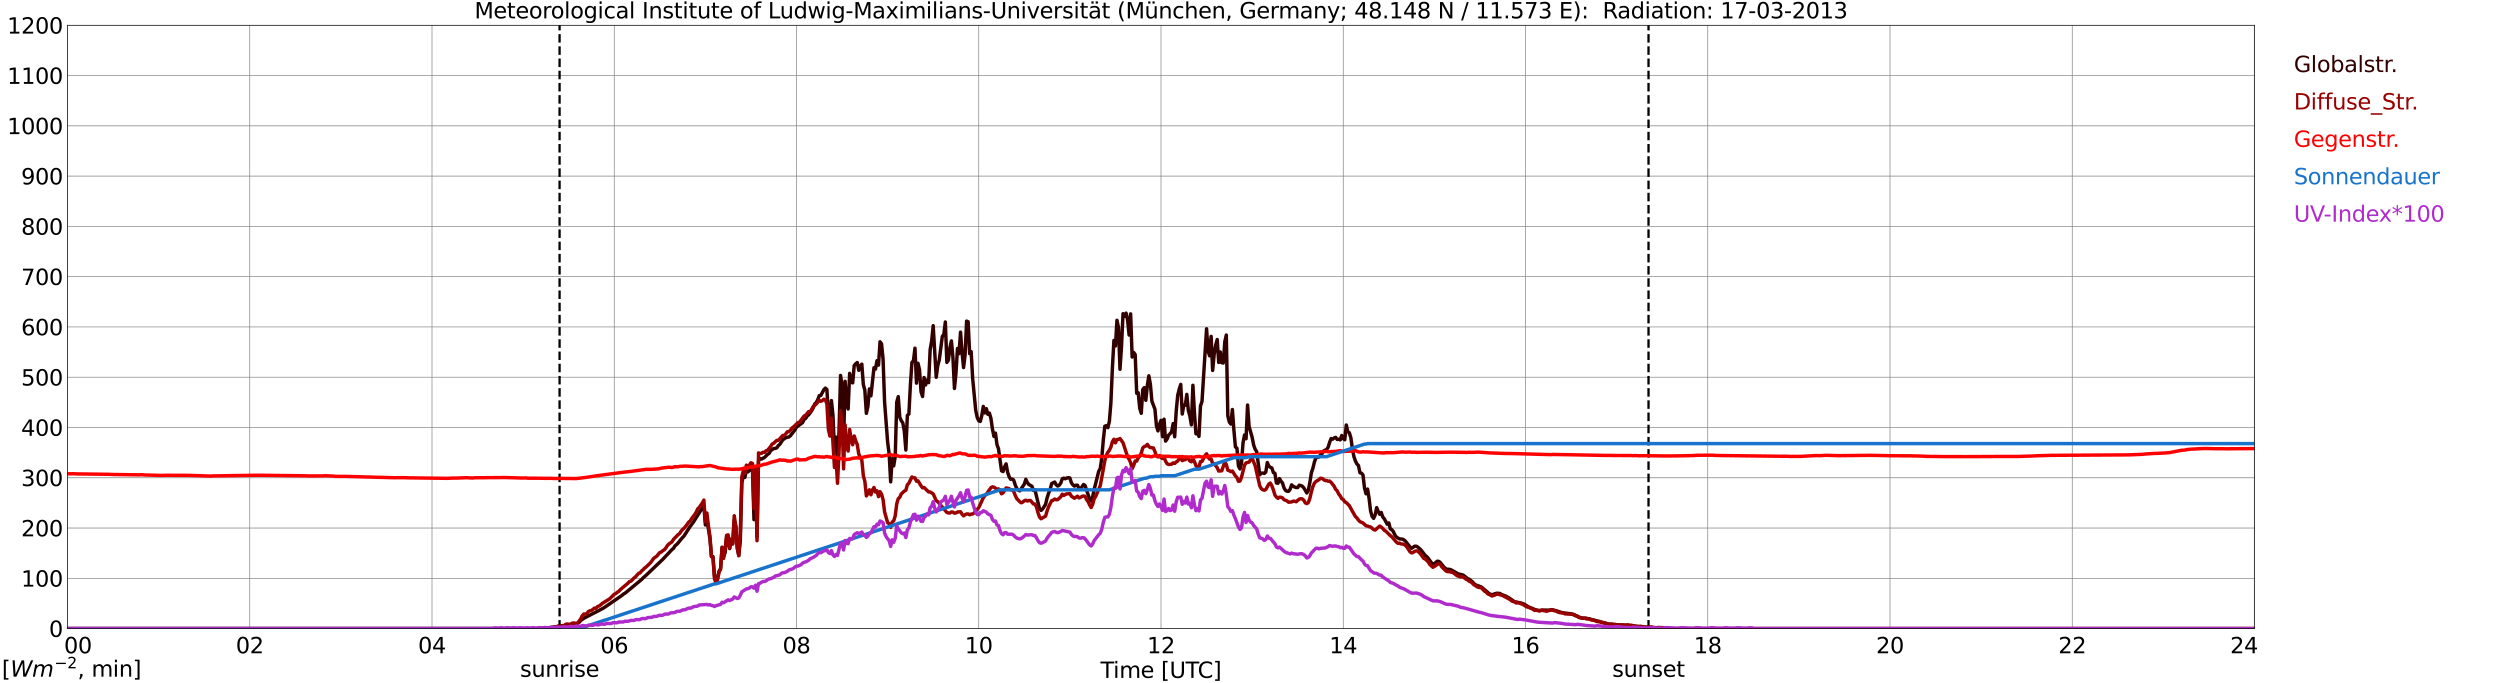<?xml version="1.0" encoding="utf-8" standalone="no"?>
<!DOCTYPE svg PUBLIC "-//W3C//DTD SVG 1.1//EN"
  "http://www.w3.org/Graphics/SVG/1.1/DTD/svg11.dtd">
<svg xmlns:xlink="http://www.w3.org/1999/xlink" width="1085.4pt" height="296.64pt" viewBox="0 0 1085.4 296.64" xmlns="http://www.w3.org/2000/svg" version="1.1">
 <defs>
  <style type="text/css">*{stroke-linejoin: round; stroke-linecap: butt}</style>
 </defs>
 <g id="figure_1">
  <g id="patch_1">
   <path d="M 0 296.64 
L 1085.4 296.64 
L 1085.4 0 
L 0 0 
z
" style="fill: #ffffff"/>
  </g>
  <g id="axes_1">
   <g id="patch_2">
    <path d="M 29.306 272.909 
L 978.814 272.909 
L 978.814 10.976 
L 29.306 10.976 
z
" style="fill: #ffffff"/>
   </g>
   <g id="patch_3">
    <path d="M 978.814 272.909 
L 978.814 272.909 
L 978.814 10.976 
L 978.814 10.976 
z
" clip-path="url(#pe2df3a3077)" style="fill: #d3d3d3; opacity: 0.25; stroke: #d3d3d3; stroke-linejoin: miter"/>
   </g>
   <g id="matplotlib.axis_1">
    <g id="xtick_1">
     <g id="line2d_1">
      <path d="M 29.306 272.909 
L 29.306 10.976 
" clip-path="url(#pe2df3a3077)" style="fill: none; stroke: #808080; stroke-width: 0.3; stroke-linecap: square"/>
     </g>
     <g id="line2d_2"/>
     <g id="text_1">
      <!--    00 -->
      <g transform="translate(18.733 283.627) scale(0.095 -0.095)">
       <defs>
        <path id="DejaVuSans-20" transform="scale(0.016)"/>
        <path id="DejaVuSans-30" d="M 2034 4250 
Q 1547 4250 1301 3770 
Q 1056 3291 1056 2328 
Q 1056 1369 1301 889 
Q 1547 409 2034 409 
Q 2525 409 2770 889 
Q 3016 1369 3016 2328 
Q 3016 3291 2770 3770 
Q 2525 4250 2034 4250 
z
M 2034 4750 
Q 2819 4750 3233 4129 
Q 3647 3509 3647 2328 
Q 3647 1150 3233 529 
Q 2819 -91 2034 -91 
Q 1250 -91 836 529 
Q 422 1150 422 2328 
Q 422 3509 836 4129 
Q 1250 4750 2034 4750 
z
" transform="scale(0.016)"/>
       </defs>
       <use xlink:href="#DejaVuSans-20"/>
       <use xlink:href="#DejaVuSans-20" transform="translate(31.787 0)"/>
       <use xlink:href="#DejaVuSans-20" transform="translate(63.574 0)"/>
       <use xlink:href="#DejaVuSans-30" transform="translate(95.361 0)"/>
       <use xlink:href="#DejaVuSans-30" transform="translate(158.984 0)"/>
      </g>
     </g>
    </g>
    <g id="xtick_2">
     <g id="line2d_3">
      <path d="M 108.431 272.909 
L 108.431 10.976 
" clip-path="url(#pe2df3a3077)" style="fill: none; stroke: #808080; stroke-width: 0.3; stroke-linecap: square"/>
     </g>
     <g id="line2d_4"/>
     <g id="text_2">
      <!-- 02 -->
      <g transform="translate(102.387 283.627) scale(0.095 -0.095)">
       <defs>
        <path id="DejaVuSans-32" d="M 1228 531 
L 3431 531 
L 3431 0 
L 469 0 
L 469 531 
Q 828 903 1448 1529 
Q 2069 2156 2228 2338 
Q 2531 2678 2651 2914 
Q 2772 3150 2772 3378 
Q 2772 3750 2511 3984 
Q 2250 4219 1831 4219 
Q 1534 4219 1204 4116 
Q 875 4013 500 3803 
L 500 4441 
Q 881 4594 1212 4672 
Q 1544 4750 1819 4750 
Q 2544 4750 2975 4387 
Q 3406 4025 3406 3419 
Q 3406 3131 3298 2873 
Q 3191 2616 2906 2266 
Q 2828 2175 2409 1742 
Q 1991 1309 1228 531 
z
" transform="scale(0.016)"/>
       </defs>
       <use xlink:href="#DejaVuSans-30"/>
       <use xlink:href="#DejaVuSans-32" transform="translate(63.623 0)"/>
      </g>
     </g>
    </g>
    <g id="xtick_3">
     <g id="line2d_5">
      <path d="M 187.557 272.909 
L 187.557 10.976 
" clip-path="url(#pe2df3a3077)" style="fill: none; stroke: #808080; stroke-width: 0.3; stroke-linecap: square"/>
     </g>
     <g id="line2d_6"/>
     <g id="text_3">
      <!-- 04 -->
      <g transform="translate(181.513 283.627) scale(0.095 -0.095)">
       <defs>
        <path id="DejaVuSans-34" d="M 2419 4116 
L 825 1625 
L 2419 1625 
L 2419 4116 
z
M 2253 4666 
L 3047 4666 
L 3047 1625 
L 3713 1625 
L 3713 1100 
L 3047 1100 
L 3047 0 
L 2419 0 
L 2419 1100 
L 313 1100 
L 313 1709 
L 2253 4666 
z
" transform="scale(0.016)"/>
       </defs>
       <use xlink:href="#DejaVuSans-30"/>
       <use xlink:href="#DejaVuSans-34" transform="translate(63.623 0)"/>
      </g>
     </g>
    </g>
    <g id="xtick_4">
     <g id="line2d_7">
      <path d="M 266.683 272.909 
L 266.683 10.976 
" clip-path="url(#pe2df3a3077)" style="fill: none; stroke: #808080; stroke-width: 0.3; stroke-linecap: square"/>
     </g>
     <g id="line2d_8"/>
     <g id="text_4">
      <!-- 06 -->
      <g transform="translate(260.638 283.627) scale(0.095 -0.095)">
       <defs>
        <path id="DejaVuSans-36" d="M 2113 2584 
Q 1688 2584 1439 2293 
Q 1191 2003 1191 1497 
Q 1191 994 1439 701 
Q 1688 409 2113 409 
Q 2538 409 2786 701 
Q 3034 994 3034 1497 
Q 3034 2003 2786 2293 
Q 2538 2584 2113 2584 
z
M 3366 4563 
L 3366 3988 
Q 3128 4100 2886 4159 
Q 2644 4219 2406 4219 
Q 1781 4219 1451 3797 
Q 1122 3375 1075 2522 
Q 1259 2794 1537 2939 
Q 1816 3084 2150 3084 
Q 2853 3084 3261 2657 
Q 3669 2231 3669 1497 
Q 3669 778 3244 343 
Q 2819 -91 2113 -91 
Q 1303 -91 875 529 
Q 447 1150 447 2328 
Q 447 3434 972 4092 
Q 1497 4750 2381 4750 
Q 2619 4750 2861 4703 
Q 3103 4656 3366 4563 
z
" transform="scale(0.016)"/>
       </defs>
       <use xlink:href="#DejaVuSans-30"/>
       <use xlink:href="#DejaVuSans-36" transform="translate(63.623 0)"/>
      </g>
     </g>
    </g>
    <g id="xtick_5">
     <g id="line2d_9">
      <path d="M 345.808 272.909 
L 345.808 10.976 
" clip-path="url(#pe2df3a3077)" style="fill: none; stroke: #808080; stroke-width: 0.3; stroke-linecap: square"/>
     </g>
     <g id="line2d_10"/>
     <g id="text_5">
      <!-- 08 -->
      <g transform="translate(339.764 283.627) scale(0.095 -0.095)">
       <defs>
        <path id="DejaVuSans-38" d="M 2034 2216 
Q 1584 2216 1326 1975 
Q 1069 1734 1069 1313 
Q 1069 891 1326 650 
Q 1584 409 2034 409 
Q 2484 409 2743 651 
Q 3003 894 3003 1313 
Q 3003 1734 2745 1975 
Q 2488 2216 2034 2216 
z
M 1403 2484 
Q 997 2584 770 2862 
Q 544 3141 544 3541 
Q 544 4100 942 4425 
Q 1341 4750 2034 4750 
Q 2731 4750 3128 4425 
Q 3525 4100 3525 3541 
Q 3525 3141 3298 2862 
Q 3072 2584 2669 2484 
Q 3125 2378 3379 2068 
Q 3634 1759 3634 1313 
Q 3634 634 3220 271 
Q 2806 -91 2034 -91 
Q 1263 -91 848 271 
Q 434 634 434 1313 
Q 434 1759 690 2068 
Q 947 2378 1403 2484 
z
M 1172 3481 
Q 1172 3119 1398 2916 
Q 1625 2713 2034 2713 
Q 2441 2713 2670 2916 
Q 2900 3119 2900 3481 
Q 2900 3844 2670 4047 
Q 2441 4250 2034 4250 
Q 1625 4250 1398 4047 
Q 1172 3844 1172 3481 
z
" transform="scale(0.016)"/>
       </defs>
       <use xlink:href="#DejaVuSans-30"/>
       <use xlink:href="#DejaVuSans-38" transform="translate(63.623 0)"/>
      </g>
     </g>
    </g>
    <g id="xtick_6">
     <g id="line2d_11">
      <path d="M 424.934 272.909 
L 424.934 10.976 
" clip-path="url(#pe2df3a3077)" style="fill: none; stroke: #808080; stroke-width: 0.3; stroke-linecap: square"/>
     </g>
     <g id="line2d_12"/>
     <g id="text_6">
      <!-- 10 -->
      <g transform="translate(418.89 283.627) scale(0.095 -0.095)">
       <defs>
        <path id="DejaVuSans-31" d="M 794 531 
L 1825 531 
L 1825 4091 
L 703 3866 
L 703 4441 
L 1819 4666 
L 2450 4666 
L 2450 531 
L 3481 531 
L 3481 0 
L 794 0 
L 794 531 
z
" transform="scale(0.016)"/>
       </defs>
       <use xlink:href="#DejaVuSans-31"/>
       <use xlink:href="#DejaVuSans-30" transform="translate(63.623 0)"/>
      </g>
     </g>
    </g>
    <g id="xtick_7">
     <g id="line2d_13">
      <path d="M 504.06 272.909 
L 504.06 10.976 
" clip-path="url(#pe2df3a3077)" style="fill: none; stroke: #808080; stroke-width: 0.3; stroke-linecap: square"/>
     </g>
     <g id="line2d_14"/>
     <g id="text_7">
      <!-- 12 -->
      <g transform="translate(498.015 283.627) scale(0.095 -0.095)">
       <use xlink:href="#DejaVuSans-31"/>
       <use xlink:href="#DejaVuSans-32" transform="translate(63.623 0)"/>
      </g>
     </g>
    </g>
    <g id="xtick_8">
     <g id="line2d_15">
      <path d="M 583.185 272.909 
L 583.185 10.976 
" clip-path="url(#pe2df3a3077)" style="fill: none; stroke: #808080; stroke-width: 0.3; stroke-linecap: square"/>
     </g>
     <g id="line2d_16"/>
     <g id="text_8">
      <!-- 14 -->
      <g transform="translate(577.141 283.627) scale(0.095 -0.095)">
       <use xlink:href="#DejaVuSans-31"/>
       <use xlink:href="#DejaVuSans-34" transform="translate(63.623 0)"/>
      </g>
     </g>
    </g>
    <g id="xtick_9">
     <g id="line2d_17">
      <path d="M 662.311 272.909 
L 662.311 10.976 
" clip-path="url(#pe2df3a3077)" style="fill: none; stroke: #808080; stroke-width: 0.3; stroke-linecap: square"/>
     </g>
     <g id="line2d_18"/>
     <g id="text_9">
      <!-- 16 -->
      <g transform="translate(656.267 283.627) scale(0.095 -0.095)">
       <use xlink:href="#DejaVuSans-31"/>
       <use xlink:href="#DejaVuSans-36" transform="translate(63.623 0)"/>
      </g>
     </g>
    </g>
    <g id="xtick_10">
     <g id="line2d_19">
      <path d="M 741.437 272.909 
L 741.437 10.976 
" clip-path="url(#pe2df3a3077)" style="fill: none; stroke: #808080; stroke-width: 0.3; stroke-linecap: square"/>
     </g>
     <g id="line2d_20"/>
     <g id="text_10">
      <!-- 18 -->
      <g transform="translate(735.392 283.627) scale(0.095 -0.095)">
       <use xlink:href="#DejaVuSans-31"/>
       <use xlink:href="#DejaVuSans-38" transform="translate(63.623 0)"/>
      </g>
     </g>
    </g>
    <g id="xtick_11">
     <g id="line2d_21">
      <path d="M 820.562 272.909 
L 820.562 10.976 
" clip-path="url(#pe2df3a3077)" style="fill: none; stroke: #808080; stroke-width: 0.3; stroke-linecap: square"/>
     </g>
     <g id="line2d_22"/>
     <g id="text_11">
      <!-- 20 -->
      <g transform="translate(814.518 283.627) scale(0.095 -0.095)">
       <use xlink:href="#DejaVuSans-32"/>
       <use xlink:href="#DejaVuSans-30" transform="translate(63.623 0)"/>
      </g>
     </g>
    </g>
    <g id="xtick_12">
     <g id="line2d_23">
      <path d="M 899.688 272.909 
L 899.688 10.976 
" clip-path="url(#pe2df3a3077)" style="fill: none; stroke: #808080; stroke-width: 0.3; stroke-linecap: square"/>
     </g>
     <g id="line2d_24"/>
     <g id="text_12">
      <!-- 22 -->
      <g transform="translate(893.644 283.627) scale(0.095 -0.095)">
       <use xlink:href="#DejaVuSans-32"/>
       <use xlink:href="#DejaVuSans-32" transform="translate(63.623 0)"/>
      </g>
     </g>
    </g>
    <g id="xtick_13">
     <g id="line2d_25">
      <path d="M 978.814 272.909 
L 978.814 10.976 
" clip-path="url(#pe2df3a3077)" style="fill: none; stroke: #808080; stroke-width: 0.3; stroke-linecap: square"/>
     </g>
     <g id="line2d_26"/>
     <g id="text_13">
      <!-- 24    -->
      <g transform="translate(968.241 283.627) scale(0.095 -0.095)">
       <use xlink:href="#DejaVuSans-32"/>
       <use xlink:href="#DejaVuSans-34" transform="translate(63.623 0)"/>
       <use xlink:href="#DejaVuSans-20" transform="translate(127.246 0)"/>
       <use xlink:href="#DejaVuSans-20" transform="translate(159.033 0)"/>
       <use xlink:href="#DejaVuSans-20" transform="translate(190.82 0)"/>
      </g>
     </g>
    </g>
    <g id="text_14">
     <!-- Time [UTC] -->
     <g transform="translate(477.806 294.322) scale(0.095 -0.095)">
      <defs>
       <path id="DejaVuSans-54" d="M -19 4666 
L 3928 4666 
L 3928 4134 
L 2272 4134 
L 2272 0 
L 1638 0 
L 1638 4134 
L -19 4134 
L -19 4666 
z
" transform="scale(0.016)"/>
       <path id="DejaVuSans-69" d="M 603 3500 
L 1178 3500 
L 1178 0 
L 603 0 
L 603 3500 
z
M 603 4863 
L 1178 4863 
L 1178 4134 
L 603 4134 
L 603 4863 
z
" transform="scale(0.016)"/>
       <path id="DejaVuSans-6d" d="M 3328 2828 
Q 3544 3216 3844 3400 
Q 4144 3584 4550 3584 
Q 5097 3584 5394 3201 
Q 5691 2819 5691 2113 
L 5691 0 
L 5113 0 
L 5113 2094 
Q 5113 2597 4934 2840 
Q 4756 3084 4391 3084 
Q 3944 3084 3684 2787 
Q 3425 2491 3425 1978 
L 3425 0 
L 2847 0 
L 2847 2094 
Q 2847 2600 2669 2842 
Q 2491 3084 2119 3084 
Q 1678 3084 1418 2786 
Q 1159 2488 1159 1978 
L 1159 0 
L 581 0 
L 581 3500 
L 1159 3500 
L 1159 2956 
Q 1356 3278 1631 3431 
Q 1906 3584 2284 3584 
Q 2666 3584 2933 3390 
Q 3200 3197 3328 2828 
z
" transform="scale(0.016)"/>
       <path id="DejaVuSans-65" d="M 3597 1894 
L 3597 1613 
L 953 1613 
Q 991 1019 1311 708 
Q 1631 397 2203 397 
Q 2534 397 2845 478 
Q 3156 559 3463 722 
L 3463 178 
Q 3153 47 2828 -22 
Q 2503 -91 2169 -91 
Q 1331 -91 842 396 
Q 353 884 353 1716 
Q 353 2575 817 3079 
Q 1281 3584 2069 3584 
Q 2775 3584 3186 3129 
Q 3597 2675 3597 1894 
z
M 3022 2063 
Q 3016 2534 2758 2815 
Q 2500 3097 2075 3097 
Q 1594 3097 1305 2825 
Q 1016 2553 972 2059 
L 3022 2063 
z
" transform="scale(0.016)"/>
       <path id="DejaVuSans-5b" d="M 550 4863 
L 1875 4863 
L 1875 4416 
L 1125 4416 
L 1125 -397 
L 1875 -397 
L 1875 -844 
L 550 -844 
L 550 4863 
z
" transform="scale(0.016)"/>
       <path id="DejaVuSans-55" d="M 556 4666 
L 1191 4666 
L 1191 1831 
Q 1191 1081 1462 751 
Q 1734 422 2344 422 
Q 2950 422 3222 751 
Q 3494 1081 3494 1831 
L 3494 4666 
L 4128 4666 
L 4128 1753 
Q 4128 841 3676 375 
Q 3225 -91 2344 -91 
Q 1459 -91 1007 375 
Q 556 841 556 1753 
L 556 4666 
z
" transform="scale(0.016)"/>
       <path id="DejaVuSans-43" d="M 4122 4306 
L 4122 3641 
Q 3803 3938 3442 4084 
Q 3081 4231 2675 4231 
Q 1875 4231 1450 3742 
Q 1025 3253 1025 2328 
Q 1025 1406 1450 917 
Q 1875 428 2675 428 
Q 3081 428 3442 575 
Q 3803 722 4122 1019 
L 4122 359 
Q 3791 134 3420 21 
Q 3050 -91 2638 -91 
Q 1578 -91 968 557 
Q 359 1206 359 2328 
Q 359 3453 968 4101 
Q 1578 4750 2638 4750 
Q 3056 4750 3426 4639 
Q 3797 4528 4122 4306 
z
" transform="scale(0.016)"/>
       <path id="DejaVuSans-5d" d="M 1947 4863 
L 1947 -844 
L 622 -844 
L 622 -397 
L 1369 -397 
L 1369 4416 
L 622 4416 
L 622 4863 
L 1947 4863 
z
" transform="scale(0.016)"/>
      </defs>
      <use xlink:href="#DejaVuSans-54"/>
      <use xlink:href="#DejaVuSans-69" transform="translate(57.959 0)"/>
      <use xlink:href="#DejaVuSans-6d" transform="translate(85.742 0)"/>
      <use xlink:href="#DejaVuSans-65" transform="translate(183.154 0)"/>
      <use xlink:href="#DejaVuSans-20" transform="translate(244.678 0)"/>
      <use xlink:href="#DejaVuSans-5b" transform="translate(276.465 0)"/>
      <use xlink:href="#DejaVuSans-55" transform="translate(315.479 0)"/>
      <use xlink:href="#DejaVuSans-54" transform="translate(388.672 0)"/>
      <use xlink:href="#DejaVuSans-43" transform="translate(443.881 0)"/>
      <use xlink:href="#DejaVuSans-5d" transform="translate(513.705 0)"/>
     </g>
    </g>
   </g>
   <g id="matplotlib.axis_2">
    <g id="ytick_1">
     <g id="line2d_27">
      <path d="M 29.306 272.909 
L 978.814 272.909 
" clip-path="url(#pe2df3a3077)" style="fill: none; stroke: #808080; stroke-width: 0.3; stroke-linecap: square"/>
     </g>
     <g id="line2d_28"/>
     <g id="text_15">
      <!-- 0 -->
      <g transform="translate(21.261 276.518) scale(0.095 -0.095)">
       <use xlink:href="#DejaVuSans-30"/>
      </g>
     </g>
    </g>
    <g id="ytick_2">
     <g id="line2d_29">
      <path d="M 29.306 251.081 
L 978.814 251.081 
" clip-path="url(#pe2df3a3077)" style="fill: none; stroke: #808080; stroke-width: 0.3; stroke-linecap: square"/>
     </g>
     <g id="line2d_30"/>
     <g id="text_16">
      <!-- 100 -->
      <g transform="translate(9.173 254.69) scale(0.095 -0.095)">
       <use xlink:href="#DejaVuSans-31"/>
       <use xlink:href="#DejaVuSans-30" transform="translate(63.623 0)"/>
       <use xlink:href="#DejaVuSans-30" transform="translate(127.246 0)"/>
      </g>
     </g>
    </g>
    <g id="ytick_3">
     <g id="line2d_31">
      <path d="M 29.306 229.253 
L 978.814 229.253 
" clip-path="url(#pe2df3a3077)" style="fill: none; stroke: #808080; stroke-width: 0.3; stroke-linecap: square"/>
     </g>
     <g id="line2d_32"/>
     <g id="text_17">
      <!-- 200 -->
      <g transform="translate(9.173 232.863) scale(0.095 -0.095)">
       <use xlink:href="#DejaVuSans-32"/>
       <use xlink:href="#DejaVuSans-30" transform="translate(63.623 0)"/>
       <use xlink:href="#DejaVuSans-30" transform="translate(127.246 0)"/>
      </g>
     </g>
    </g>
    <g id="ytick_4">
     <g id="line2d_33">
      <path d="M 29.306 207.426 
L 978.814 207.426 
" clip-path="url(#pe2df3a3077)" style="fill: none; stroke: #808080; stroke-width: 0.3; stroke-linecap: square"/>
     </g>
     <g id="line2d_34"/>
     <g id="text_18">
      <!-- 300 -->
      <g transform="translate(9.173 211.035) scale(0.095 -0.095)">
       <defs>
        <path id="DejaVuSans-33" d="M 2597 2516 
Q 3050 2419 3304 2112 
Q 3559 1806 3559 1356 
Q 3559 666 3084 287 
Q 2609 -91 1734 -91 
Q 1441 -91 1130 -33 
Q 819 25 488 141 
L 488 750 
Q 750 597 1062 519 
Q 1375 441 1716 441 
Q 2309 441 2620 675 
Q 2931 909 2931 1356 
Q 2931 1769 2642 2001 
Q 2353 2234 1838 2234 
L 1294 2234 
L 1294 2753 
L 1863 2753 
Q 2328 2753 2575 2939 
Q 2822 3125 2822 3475 
Q 2822 3834 2567 4026 
Q 2313 4219 1838 4219 
Q 1578 4219 1281 4162 
Q 984 4106 628 3988 
L 628 4550 
Q 988 4650 1302 4700 
Q 1616 4750 1894 4750 
Q 2613 4750 3031 4423 
Q 3450 4097 3450 3541 
Q 3450 3153 3228 2886 
Q 3006 2619 2597 2516 
z
" transform="scale(0.016)"/>
       </defs>
       <use xlink:href="#DejaVuSans-33"/>
       <use xlink:href="#DejaVuSans-30" transform="translate(63.623 0)"/>
       <use xlink:href="#DejaVuSans-30" transform="translate(127.246 0)"/>
      </g>
     </g>
    </g>
    <g id="ytick_5">
     <g id="line2d_35">
      <path d="M 29.306 185.598 
L 978.814 185.598 
" clip-path="url(#pe2df3a3077)" style="fill: none; stroke: #808080; stroke-width: 0.3; stroke-linecap: square"/>
     </g>
     <g id="line2d_36"/>
     <g id="text_19">
      <!-- 400 -->
      <g transform="translate(9.173 189.207) scale(0.095 -0.095)">
       <use xlink:href="#DejaVuSans-34"/>
       <use xlink:href="#DejaVuSans-30" transform="translate(63.623 0)"/>
       <use xlink:href="#DejaVuSans-30" transform="translate(127.246 0)"/>
      </g>
     </g>
    </g>
    <g id="ytick_6">
     <g id="line2d_37">
      <path d="M 29.306 163.77 
L 978.814 163.77 
" clip-path="url(#pe2df3a3077)" style="fill: none; stroke: #808080; stroke-width: 0.3; stroke-linecap: square"/>
     </g>
     <g id="line2d_38"/>
     <g id="text_20">
      <!-- 500 -->
      <g transform="translate(9.173 167.379) scale(0.095 -0.095)">
       <defs>
        <path id="DejaVuSans-35" d="M 691 4666 
L 3169 4666 
L 3169 4134 
L 1269 4134 
L 1269 2991 
Q 1406 3038 1543 3061 
Q 1681 3084 1819 3084 
Q 2600 3084 3056 2656 
Q 3513 2228 3513 1497 
Q 3513 744 3044 326 
Q 2575 -91 1722 -91 
Q 1428 -91 1123 -41 
Q 819 9 494 109 
L 494 744 
Q 775 591 1075 516 
Q 1375 441 1709 441 
Q 2250 441 2565 725 
Q 2881 1009 2881 1497 
Q 2881 1984 2565 2268 
Q 2250 2553 1709 2553 
Q 1456 2553 1204 2497 
Q 953 2441 691 2322 
L 691 4666 
z
" transform="scale(0.016)"/>
       </defs>
       <use xlink:href="#DejaVuSans-35"/>
       <use xlink:href="#DejaVuSans-30" transform="translate(63.623 0)"/>
       <use xlink:href="#DejaVuSans-30" transform="translate(127.246 0)"/>
      </g>
     </g>
    </g>
    <g id="ytick_7">
     <g id="line2d_39">
      <path d="M 29.306 141.942 
L 978.814 141.942 
" clip-path="url(#pe2df3a3077)" style="fill: none; stroke: #808080; stroke-width: 0.3; stroke-linecap: square"/>
     </g>
     <g id="line2d_40"/>
     <g id="text_21">
      <!-- 600 -->
      <g transform="translate(9.173 145.551) scale(0.095 -0.095)">
       <use xlink:href="#DejaVuSans-36"/>
       <use xlink:href="#DejaVuSans-30" transform="translate(63.623 0)"/>
       <use xlink:href="#DejaVuSans-30" transform="translate(127.246 0)"/>
      </g>
     </g>
    </g>
    <g id="ytick_8">
     <g id="line2d_41">
      <path d="M 29.306 120.114 
L 978.814 120.114 
" clip-path="url(#pe2df3a3077)" style="fill: none; stroke: #808080; stroke-width: 0.3; stroke-linecap: square"/>
     </g>
     <g id="line2d_42"/>
     <g id="text_22">
      <!-- 700 -->
      <g transform="translate(9.173 123.724) scale(0.095 -0.095)">
       <defs>
        <path id="DejaVuSans-37" d="M 525 4666 
L 3525 4666 
L 3525 4397 
L 1831 0 
L 1172 0 
L 2766 4134 
L 525 4134 
L 525 4666 
z
" transform="scale(0.016)"/>
       </defs>
       <use xlink:href="#DejaVuSans-37"/>
       <use xlink:href="#DejaVuSans-30" transform="translate(63.623 0)"/>
       <use xlink:href="#DejaVuSans-30" transform="translate(127.246 0)"/>
      </g>
     </g>
    </g>
    <g id="ytick_9">
     <g id="line2d_43">
      <path d="M 29.306 98.287 
L 978.814 98.287 
" clip-path="url(#pe2df3a3077)" style="fill: none; stroke: #808080; stroke-width: 0.3; stroke-linecap: square"/>
     </g>
     <g id="line2d_44"/>
     <g id="text_23">
      <!-- 800 -->
      <g transform="translate(9.173 101.896) scale(0.095 -0.095)">
       <use xlink:href="#DejaVuSans-38"/>
       <use xlink:href="#DejaVuSans-30" transform="translate(63.623 0)"/>
       <use xlink:href="#DejaVuSans-30" transform="translate(127.246 0)"/>
      </g>
     </g>
    </g>
    <g id="ytick_10">
     <g id="line2d_45">
      <path d="M 29.306 76.459 
L 978.814 76.459 
" clip-path="url(#pe2df3a3077)" style="fill: none; stroke: #808080; stroke-width: 0.3; stroke-linecap: square"/>
     </g>
     <g id="line2d_46"/>
     <g id="text_24">
      <!-- 900 -->
      <g transform="translate(9.173 80.068) scale(0.095 -0.095)">
       <defs>
        <path id="DejaVuSans-39" d="M 703 97 
L 703 672 
Q 941 559 1184 500 
Q 1428 441 1663 441 
Q 2288 441 2617 861 
Q 2947 1281 2994 2138 
Q 2813 1869 2534 1725 
Q 2256 1581 1919 1581 
Q 1219 1581 811 2004 
Q 403 2428 403 3163 
Q 403 3881 828 4315 
Q 1253 4750 1959 4750 
Q 2769 4750 3195 4129 
Q 3622 3509 3622 2328 
Q 3622 1225 3098 567 
Q 2575 -91 1691 -91 
Q 1453 -91 1209 -44 
Q 966 3 703 97 
z
M 1959 2075 
Q 2384 2075 2632 2365 
Q 2881 2656 2881 3163 
Q 2881 3666 2632 3958 
Q 2384 4250 1959 4250 
Q 1534 4250 1286 3958 
Q 1038 3666 1038 3163 
Q 1038 2656 1286 2365 
Q 1534 2075 1959 2075 
z
" transform="scale(0.016)"/>
       </defs>
       <use xlink:href="#DejaVuSans-39"/>
       <use xlink:href="#DejaVuSans-30" transform="translate(63.623 0)"/>
       <use xlink:href="#DejaVuSans-30" transform="translate(127.246 0)"/>
      </g>
     </g>
    </g>
    <g id="ytick_11">
     <g id="line2d_47">
      <path d="M 29.306 54.631 
L 978.814 54.631 
" clip-path="url(#pe2df3a3077)" style="fill: none; stroke: #808080; stroke-width: 0.3; stroke-linecap: square"/>
     </g>
     <g id="line2d_48"/>
     <g id="text_25">
      <!-- 1000 -->
      <g transform="translate(3.128 58.24) scale(0.095 -0.095)">
       <use xlink:href="#DejaVuSans-31"/>
       <use xlink:href="#DejaVuSans-30" transform="translate(63.623 0)"/>
       <use xlink:href="#DejaVuSans-30" transform="translate(127.246 0)"/>
       <use xlink:href="#DejaVuSans-30" transform="translate(190.869 0)"/>
      </g>
     </g>
    </g>
    <g id="ytick_12">
     <g id="line2d_49">
      <path d="M 29.306 32.803 
L 978.814 32.803 
" clip-path="url(#pe2df3a3077)" style="fill: none; stroke: #808080; stroke-width: 0.3; stroke-linecap: square"/>
     </g>
     <g id="line2d_50"/>
     <g id="text_26">
      <!-- 1100 -->
      <g transform="translate(3.128 36.413) scale(0.095 -0.095)">
       <use xlink:href="#DejaVuSans-31"/>
       <use xlink:href="#DejaVuSans-31" transform="translate(63.623 0)"/>
       <use xlink:href="#DejaVuSans-30" transform="translate(127.246 0)"/>
       <use xlink:href="#DejaVuSans-30" transform="translate(190.869 0)"/>
      </g>
     </g>
    </g>
    <g id="ytick_13">
     <g id="line2d_51">
      <path d="M 29.306 10.976 
L 978.814 10.976 
" clip-path="url(#pe2df3a3077)" style="fill: none; stroke: #808080; stroke-width: 0.3; stroke-linecap: square"/>
     </g>
     <g id="line2d_52"/>
     <g id="text_27">
      <!-- 1200 -->
      <g transform="translate(3.128 14.585) scale(0.095 -0.095)">
       <use xlink:href="#DejaVuSans-31"/>
       <use xlink:href="#DejaVuSans-32" transform="translate(63.623 0)"/>
       <use xlink:href="#DejaVuSans-30" transform="translate(127.246 0)"/>
       <use xlink:href="#DejaVuSans-30" transform="translate(190.869 0)"/>
      </g>
     </g>
    </g>
   </g>
   <g id="line2d_53">
    <path d="M 242.945 272.909 
L 242.945 10.976 
" clip-path="url(#pe2df3a3077)" style="fill: none; stroke-dasharray: 3.7,1.6; stroke-dashoffset: 0; stroke: #000000"/>
   </g>
   <g id="line2d_54">
    <path d="M 715.721 272.909 
L 715.721 10.976 
" clip-path="url(#pe2df3a3077)" style="fill: none; stroke-dasharray: 3.7,1.6; stroke-dashoffset: 0; stroke: #000000"/>
   </g>
   <g id="line2d_55">
    <path d="M 29.306 272.909 
L 234.373 272.909 
L 235.692 272.693 
L 236.351 272.693 
L 237.011 272.575 
L 238.329 272.544 
L 245.583 271.51 
L 246.242 271.331 
L 247.561 271.302 
L 248.22 271.034 
L 249.539 270.739 
L 250.198 270.888 
L 250.858 270.591 
L 251.517 270.117 
L 252.176 269.347 
L 253.495 268.428 
L 254.814 267.747 
L 260.089 265.022 
L 261.408 264.311 
L 262.067 263.957 
L 263.386 263.067 
L 269.98 258.535 
L 270.639 257.944 
L 271.298 257.588 
L 275.255 254.331 
L 278.552 251.605 
L 279.211 250.896 
L 280.53 249.741 
L 287.783 242.811 
L 291.739 238.604 
L 292.399 238.072 
L 293.058 236.976 
L 293.717 236.441 
L 294.377 235.76 
L 295.696 234.073 
L 297.014 232.652 
L 299.652 228.535 
L 300.971 226.787 
L 305.586 219.472 
L 306.246 227.913 
L 306.905 225.484 
L 308.224 233.894 
L 308.883 241.595 
L 309.543 241.595 
L 310.202 250.184 
L 310.861 252.495 
L 311.521 250.806 
L 312.18 248.023 
L 312.839 246.866 
L 313.499 237.567 
L 314.158 241.566 
L 314.818 239.936 
L 315.477 233.005 
L 316.136 233.361 
L 316.796 238.159 
L 317.455 234.25 
L 318.114 235.967 
L 318.774 225.988 
L 319.433 228.415 
L 320.093 237.805 
L 320.752 241.121 
L 321.411 234.723 
L 322.071 209.728 
L 322.73 206.528 
L 323.39 207.268 
L 324.049 204.367 
L 324.708 204.869 
L 326.027 203.686 
L 326.686 203.3 
L 327.346 225.601 
L 328.005 205.699 
L 328.665 233.126 
L 329.324 200.072 
L 329.983 199.065 
L 330.643 199.301 
L 331.961 198.561 
L 333.28 197.258 
L 333.94 196.815 
L 334.599 195.66 
L 335.918 194.741 
L 336.577 194.682 
L 337.236 194.445 
L 337.896 193.467 
L 338.555 192.906 
L 339.874 190.922 
L 341.193 190.033 
L 342.512 189.706 
L 343.171 189.173 
L 345.149 186.597 
L 345.808 185.412 
L 348.446 183.487 
L 349.105 182.066 
L 349.765 181.68 
L 350.424 180.614 
L 351.083 180.11 
L 352.402 178.333 
L 353.062 177.059 
L 353.721 175.402 
L 354.38 174.78 
L 355.04 173.505 
L 355.699 171.759 
L 356.359 171.7 
L 357.677 169.212 
L 358.337 168.5 
L 358.996 169.094 
L 359.655 179.903 
L 360.315 182.391 
L 360.974 173.92 
L 361.634 180.2 
L 362.293 195.512 
L 362.952 189.795 
L 363.612 202.115 
L 364.271 187.217 
L 364.93 162.991 
L 365.59 167.286 
L 366.249 191.336 
L 366.909 165.538 
L 367.568 174.276 
L 368.227 177.563 
L 368.887 162.102 
L 369.546 165.953 
L 370.206 166.219 
L 370.865 158.667 
L 371.524 157.927 
L 372.184 157.394 
L 372.843 160.771 
L 373.502 158.905 
L 374.162 158.106 
L 374.821 166.961 
L 375.481 169.419 
L 376.14 179.46 
L 376.799 176.526 
L 377.459 168.856 
L 378.118 171.846 
L 379.437 159.675 
L 380.096 160.267 
L 380.756 156.595 
L 381.415 158.52 
L 382.074 148.39 
L 382.734 149.309 
L 383.393 155.973 
L 384.053 174.631 
L 385.371 191.928 
L 386.031 197.081 
L 386.69 209.194 
L 387.349 199.155 
L 388.009 202.263 
L 388.668 198.267 
L 389.328 174.601 
L 389.987 172.202 
L 390.646 181.147 
L 391.306 182.658 
L 391.965 183.605 
L 392.624 187.217 
L 393.284 195.392 
L 393.943 180.348 
L 394.603 179.754 
L 395.262 166.99 
L 395.921 157.335 
L 396.581 156.654 
L 397.24 151.175 
L 397.899 166.339 
L 398.559 157.719 
L 399.218 160.533 
L 399.878 170.1 
L 400.537 172.143 
L 401.196 163.91 
L 401.856 167.138 
L 402.515 164.947 
L 403.175 166.101 
L 403.834 151.767 
L 404.493 148.006 
L 405.153 141.401 
L 406.471 163.792 
L 407.131 158.756 
L 407.79 156.298 
L 409.109 146.05 
L 409.768 145.221 
L 410.428 139.801 
L 411.087 157.335 
L 411.746 156.388 
L 412.406 150.996 
L 413.065 148.006 
L 413.725 155.172 
L 414.384 168.649 
L 415.043 162.015 
L 415.703 151.293 
L 416.362 153.544 
L 417.022 144.215 
L 417.681 153.011 
L 418.34 159.586 
L 419 154.166 
L 419.659 139.417 
L 420.318 139.683 
L 420.978 153.544 
L 421.637 152.655 
L 422.297 164.442 
L 423.615 178.126 
L 424.275 181.265 
L 424.934 182.716 
L 425.593 182.954 
L 426.253 180.407 
L 426.912 176.467 
L 427.572 179.281 
L 428.231 177.415 
L 428.89 179.875 
L 429.55 179.34 
L 430.209 181.59 
L 430.869 186.183 
L 431.528 189.47 
L 432.187 188.047 
L 432.847 193.052 
L 433.506 194.831 
L 434.825 204.396 
L 435.484 204.721 
L 436.144 202.678 
L 436.803 201.405 
L 437.462 205.018 
L 438.122 206.974 
L 438.781 208.069 
L 439.44 207.98 
L 440.1 208.425 
L 440.759 210.527 
L 441.419 212.038 
L 442.078 212.719 
L 442.737 213.103 
L 444.716 210.202 
L 445.375 208.098 
L 446.034 209.521 
L 446.694 210.35 
L 448.012 211.09 
L 448.672 212.896 
L 449.331 212.66 
L 451.309 220.863 
L 451.969 221.605 
L 452.628 221.011 
L 453.947 218.999 
L 454.606 216.185 
L 455.266 214.081 
L 455.925 212.542 
L 456.584 209.936 
L 457.903 209.283 
L 458.563 210.468 
L 459.222 211.031 
L 459.881 210.645 
L 460.541 209.728 
L 461.2 207.862 
L 461.859 207.596 
L 462.519 207.862 
L 463.178 207.537 
L 463.838 207.388 
L 464.497 207.506 
L 465.156 209.608 
L 465.816 210.527 
L 466.475 211.06 
L 467.134 210.645 
L 467.794 210.645 
L 468.453 212.097 
L 469.113 212.273 
L 470.431 210.35 
L 471.091 210.794 
L 473.069 216.718 
L 473.728 217.547 
L 474.388 215.709 
L 475.047 212.481 
L 477.025 204.603 
L 477.685 203.449 
L 478.344 198.917 
L 479.003 191.129 
L 479.663 185.056 
L 480.322 184.79 
L 480.981 185.648 
L 481.641 182.983 
L 482.3 174.928 
L 482.96 159.675 
L 483.619 147.799 
L 484.278 150.197 
L 484.938 139.061 
L 485.597 142.2 
L 486.256 160.326 
L 486.916 150.374 
L 487.575 136.188 
L 488.235 137.343 
L 488.894 135.951 
L 489.553 138.913 
L 490.213 145.459 
L 490.872 136.278 
L 491.532 154.995 
L 492.191 153.011 
L 492.85 153.928 
L 493.51 170.751 
L 494.169 170.515 
L 494.828 177.266 
L 495.488 179.429 
L 496.147 169.122 
L 496.807 168.293 
L 497.466 173.802 
L 498.125 167.315 
L 498.785 163.17 
L 499.444 166.782 
L 500.103 174.158 
L 501.422 177.652 
L 502.082 184.88 
L 502.741 187.071 
L 503.4 184.258 
L 504.06 182.509 
L 504.719 189.588 
L 505.379 182.005 
L 506.038 191.513 
L 506.697 190.625 
L 507.357 188.935 
L 508.016 188.285 
L 508.675 187.455 
L 509.335 183.902 
L 509.994 189.618 
L 510.654 178.63 
L 511.313 171.639 
L 511.972 168.974 
L 512.632 166.9 
L 513.291 179.754 
L 513.95 175.876 
L 514.61 175.935 
L 515.269 171.224 
L 515.929 178.216 
L 516.588 180.614 
L 517.247 184.465 
L 517.907 167.286 
L 518.566 179.073 
L 519.226 188.315 
L 519.885 188.047 
L 520.544 189.47 
L 521.204 176.231 
L 521.863 174.276 
L 523.841 142.735 
L 524.501 152.389 
L 525.16 154.491 
L 525.819 146.05 
L 526.479 160.83 
L 527.138 153.899 
L 527.797 149.872 
L 528.457 147.412 
L 529.116 157.364 
L 529.776 152.804 
L 530.435 157.484 
L 531.094 157.601 
L 531.754 148.39 
L 532.413 145.459 
L 533.073 180.584 
L 533.732 183.249 
L 534.391 184.109 
L 535.051 177.801 
L 535.71 186.744 
L 536.369 194.06 
L 537.029 194.593 
L 537.688 202.322 
L 538.348 203.597 
L 539.007 201.226 
L 539.666 192.312 
L 540.326 188.848 
L 540.985 190.476 
L 541.644 175.845 
L 542.304 185.174 
L 543.623 189.826 
L 544.282 193.2 
L 544.941 195.067 
L 545.601 196.045 
L 546.919 206.144 
L 547.579 205.433 
L 548.238 205.374 
L 548.898 205.551 
L 549.557 204.959 
L 550.216 200.812 
L 550.876 202.353 
L 551.535 202.885 
L 552.195 203.182 
L 552.854 205.197 
L 553.513 205.463 
L 554.173 209.698 
L 554.832 209.816 
L 555.491 207.773 
L 556.151 208.899 
L 556.81 209.698 
L 557.47 211.83 
L 558.129 212.926 
L 558.788 213.282 
L 559.448 213.31 
L 560.107 212.452 
L 560.766 210.497 
L 561.426 211.09 
L 562.085 211.475 
L 562.745 211.654 
L 563.404 211.682 
L 564.063 210.645 
L 564.723 210.794 
L 565.382 211.09 
L 566.042 211.771 
L 567.36 214.022 
L 568.02 212.926 
L 568.679 209.521 
L 569.338 205.284 
L 569.998 203.3 
L 570.657 200.635 
L 571.317 198.71 
L 572.635 198.384 
L 573.295 197.466 
L 573.954 196.992 
L 574.613 195.807 
L 575.932 195.156 
L 576.592 194.268 
L 577.251 192.105 
L 577.91 190.417 
L 578.57 190.684 
L 579.229 190.151 
L 579.889 189.885 
L 580.548 190.801 
L 581.207 190.684 
L 581.867 190.98 
L 582.526 189.084 
L 583.185 190.446 
L 583.845 190.922 
L 584.504 184.524 
L 585.164 187.486 
L 585.823 187.87 
L 586.482 190.033 
L 587.142 194.682 
L 587.801 198.177 
L 588.46 200.131 
L 589.12 201.434 
L 589.779 202.086 
L 590.439 205.256 
L 591.098 205.433 
L 591.757 206.232 
L 592.417 211.889 
L 593.076 214.378 
L 593.736 212.335 
L 594.395 216.331 
L 595.054 221.841 
L 595.714 224.211 
L 596.373 225.038 
L 597.032 223.589 
L 597.692 220.389 
L 598.351 222.02 
L 599.011 223.292 
L 599.67 222.493 
L 600.329 224.418 
L 600.989 225.217 
L 602.307 227.616 
L 602.967 227.025 
L 603.626 229.631 
L 604.286 229.985 
L 604.945 230.814 
L 605.604 232.296 
L 606.264 233.184 
L 607.582 233.955 
L 608.901 234.073 
L 609.561 234.398 
L 610.22 234.992 
L 612.198 237.509 
L 612.858 238.041 
L 614.176 237.153 
L 614.836 237.122 
L 615.495 237.478 
L 616.814 238.633 
L 618.792 241.18 
L 619.451 241.684 
L 620.111 242.424 
L 621.429 244.29 
L 622.089 244.823 
L 622.748 244.823 
L 623.408 244.142 
L 624.067 243.64 
L 624.726 243.758 
L 625.386 244.29 
L 626.705 245.978 
L 627.364 246.63 
L 628.023 247.104 
L 629.342 247.194 
L 630.001 247.401 
L 631.98 248.497 
L 633.298 249.296 
L 633.958 249.326 
L 635.276 249.71 
L 637.255 251.251 
L 637.914 251.518 
L 639.233 252.583 
L 639.892 253.323 
L 640.552 253.886 
L 643.189 254.864 
L 646.486 257.708 
L 647.145 258.033 
L 647.805 258.21 
L 649.123 257.767 
L 649.783 257.56 
L 651.102 257.647 
L 652.42 258.33 
L 653.739 258.804 
L 655.058 259.513 
L 657.036 260.906 
L 657.695 261.262 
L 660.333 261.794 
L 661.652 262.268 
L 663.63 263.481 
L 666.927 264.846 
L 668.246 265.053 
L 669.564 264.905 
L 670.883 264.874 
L 672.202 264.933 
L 673.521 264.785 
L 674.18 264.785 
L 675.499 265.112 
L 678.136 265.97 
L 679.455 266.177 
L 682.092 266.474 
L 683.411 266.83 
L 684.73 267.539 
L 686.708 268.34 
L 688.027 268.399 
L 688.686 268.399 
L 692.643 269.377 
L 698.577 270.946 
L 703.852 271.39 
L 705.83 271.39 
L 707.149 271.449 
L 708.468 271.628 
L 710.446 271.922 
L 716.38 272.398 
L 717.699 272.457 
L 719.677 272.575 
L 722.315 272.634 
L 722.974 272.909 
L 978.154 272.909 
L 978.154 272.909 
" clip-path="url(#pe2df3a3077)" style="fill: none; stroke: #330000; stroke-width: 1.5; stroke-linecap: square"/>
   </g>
   <g id="line2d_56">
    <path d="M 29.306 272.909 
L 234.373 272.909 
L 235.033 272.608 
L 235.692 272.859 
L 236.351 272.564 
L 237.011 272.909 
L 237.67 272.732 
L 238.329 272.9 
L 238.989 272.481 
L 240.308 272.481 
L 240.967 272.23 
L 241.626 272.313 
L 242.286 271.809 
L 243.604 272.103 
L 244.264 271.558 
L 244.923 271.726 
L 245.583 271.053 
L 246.242 270.885 
L 247.561 271.139 
L 248.22 270.676 
L 248.88 270.466 
L 250.198 270.634 
L 250.858 270.466 
L 252.176 268.578 
L 252.836 267.275 
L 253.495 266.561 
L 254.155 266.688 
L 254.814 266.352 
L 255.473 265.47 
L 256.133 265.177 
L 256.792 265.051 
L 258.111 264.001 
L 258.77 264.086 
L 259.43 263.372 
L 260.089 263.078 
L 260.748 262.658 
L 261.408 262.03 
L 264.705 259.971 
L 266.023 258.671 
L 266.683 257.998 
L 267.342 257.706 
L 268.002 257.119 
L 268.661 256.739 
L 269.32 255.984 
L 272.617 253.214 
L 273.277 252.5 
L 273.936 252.332 
L 275.255 250.948 
L 275.914 250.444 
L 277.233 248.933 
L 277.892 248.721 
L 278.552 247.883 
L 279.211 247.338 
L 279.87 246.624 
L 280.53 246.161 
L 282.508 244.231 
L 283.827 242.385 
L 285.145 241.459 
L 286.464 239.866 
L 287.124 239.656 
L 287.783 239.067 
L 288.442 238.648 
L 289.102 237.893 
L 289.761 236.843 
L 290.42 236.17 
L 291.739 235.247 
L 292.399 234.156 
L 294.377 232.141 
L 295.036 231.681 
L 295.696 230.672 
L 296.355 229.875 
L 297.014 229.33 
L 298.333 227.693 
L 298.992 226.684 
L 299.652 226.18 
L 300.311 225.089 
L 301.63 223.369 
L 302.289 222.277 
L 302.949 220.891 
L 303.608 220.221 
L 304.927 218.374 
L 305.586 217.115 
L 306.246 226.475 
L 306.905 222.74 
L 307.564 228.406 
L 308.224 232.772 
L 308.883 241.671 
L 309.543 242.09 
L 310.202 251.326 
L 310.861 253.046 
L 311.521 251.871 
L 312.18 248.344 
L 312.839 247.252 
L 313.499 237.766 
L 314.158 242.426 
L 314.818 238.438 
L 315.477 232.394 
L 316.136 232.226 
L 316.796 237.893 
L 317.455 234.031 
L 318.114 236.214 
L 318.774 223.914 
L 319.433 228.363 
L 320.093 238.061 
L 320.752 241.293 
L 321.411 231.427 
L 322.071 206.956 
L 322.73 204.311 
L 323.39 205.444 
L 324.049 201.96 
L 324.708 202.927 
L 326.027 200.912 
L 326.686 201.205 
L 327.346 220.85 
L 328.005 202.883 
L 328.665 234.745 
L 329.324 196.63 
L 329.983 196.881 
L 330.643 196.798 
L 331.302 196.335 
L 331.961 196.42 
L 332.621 195.665 
L 333.28 195.455 
L 334.599 193.818 
L 335.258 192.768 
L 335.918 192.432 
L 337.236 191.214 
L 337.896 191.173 
L 338.555 190.544 
L 339.215 189.704 
L 339.874 189.073 
L 340.533 188.99 
L 341.193 188.317 
L 341.852 187.436 
L 342.512 187.436 
L 343.171 186.766 
L 343.83 185.842 
L 344.49 185.379 
L 346.468 183.45 
L 347.127 183.282 
L 349.105 180.636 
L 349.765 180.3 
L 351.083 178.705 
L 351.743 178.831 
L 353.062 176.522 
L 354.38 175.389 
L 355.699 173.837 
L 356.359 174.215 
L 357.018 173.92 
L 357.677 173.333 
L 358.337 173.627 
L 358.996 175.306 
L 359.655 186.471 
L 360.315 189.326 
L 360.974 181.601 
L 362.293 202.968 
L 362.952 198.895 
L 363.612 209.809 
L 364.271 196.42 
L 364.93 178.371 
L 365.59 183.533 
L 366.249 203.555 
L 366.909 184.456 
L 367.568 193.901 
L 368.227 195.833 
L 368.887 186.471 
L 369.546 190.836 
L 370.206 193.104 
L 370.865 189.284 
L 371.524 191.382 
L 372.184 193.019 
L 372.843 197.175 
L 374.162 199.694 
L 374.821 206.493 
L 375.481 208.971 
L 376.14 215.31 
L 376.799 214.26 
L 377.459 212.664 
L 378.118 214.805 
L 378.777 212.749 
L 379.437 211.658 
L 380.096 213.629 
L 380.756 213.083 
L 381.415 215.602 
L 382.074 213.463 
L 382.734 214.554 
L 383.393 216.947 
L 384.053 222.236 
L 385.371 226.937 
L 386.031 227.356 
L 386.69 228.952 
L 387.349 226.643 
L 388.009 226.138 
L 388.668 223.956 
L 389.328 218.752 
L 389.987 216.484 
L 390.646 215.897 
L 391.306 214.428 
L 392.624 213.21 
L 393.284 212.832 
L 393.943 210.481 
L 394.603 209.768 
L 395.921 207.081 
L 396.581 207.417 
L 397.24 207.46 
L 397.899 208.929 
L 398.559 208.761 
L 399.878 210.944 
L 400.537 211.782 
L 401.196 211.658 
L 403.175 213.587 
L 403.834 213.587 
L 405.153 214.428 
L 406.471 217.366 
L 407.131 217.829 
L 411.087 222.487 
L 411.746 222.696 
L 412.406 222.74 
L 413.065 222.277 
L 413.725 222.319 
L 414.384 222.823 
L 415.043 222.696 
L 415.703 222.277 
L 417.022 222.194 
L 417.681 223.242 
L 418.34 223.956 
L 419 223.451 
L 419.659 223.159 
L 420.318 223.117 
L 420.978 223.495 
L 421.637 223.2 
L 422.297 223.159 
L 422.956 222.696 
L 424.934 220.389 
L 426.912 216.106 
L 427.572 215.225 
L 428.231 214.596 
L 430.209 211.741 
L 430.869 211.363 
L 431.528 211.49 
L 432.847 212.455 
L 433.506 212.245 
L 434.165 212.874 
L 434.825 214.386 
L 435.484 213.965 
L 436.803 211.867 
L 437.462 211.95 
L 438.122 212.16 
L 438.781 212.623 
L 439.44 212.623 
L 440.1 213.336 
L 440.759 215.057 
L 441.419 216.443 
L 442.737 217.829 
L 443.397 218.289 
L 444.056 217.995 
L 444.716 217.407 
L 445.375 217.156 
L 446.034 217.534 
L 446.694 217.324 
L 447.353 217.283 
L 448.672 218.793 
L 449.331 218.835 
L 449.991 220.177 
L 450.65 222.572 
L 451.309 224.46 
L 451.969 225.215 
L 453.947 224.082 
L 454.606 221.814 
L 455.266 220.011 
L 456.584 217.366 
L 457.244 217.198 
L 457.903 216.652 
L 458.563 216.988 
L 459.222 216.903 
L 460.541 215.729 
L 461.2 214.554 
L 461.859 215.1 
L 462.519 214.679 
L 463.178 214.428 
L 464.497 214.301 
L 465.156 215.434 
L 466.475 216.316 
L 467.794 215.434 
L 468.453 216.192 
L 469.113 215.938 
L 469.772 215.519 
L 470.431 215.351 
L 471.091 215.478 
L 471.75 216.903 
L 472.409 217.785 
L 473.069 219.213 
L 473.728 220.345 
L 474.388 218.961 
L 475.047 216.569 
L 475.706 215.519 
L 477.025 212.413 
L 477.685 210.859 
L 479.003 203.806 
L 479.663 199.987 
L 480.322 197.679 
L 480.981 196.378 
L 481.641 195.455 
L 482.3 194.111 
L 482.96 191.76 
L 483.619 190.71 
L 484.278 192.264 
L 484.938 190.836 
L 485.597 190.753 
L 486.256 190.417 
L 487.575 192.222 
L 489.553 198.267 
L 490.213 199.441 
L 490.872 200.868 
L 491.532 203.473 
L 492.191 202.045 
L 492.85 200.155 
L 493.51 200.198 
L 494.169 198.771 
L 494.828 198.016 
L 495.488 196.756 
L 496.147 194.447 
L 496.807 193.86 
L 497.466 193.65 
L 498.125 192.936 
L 498.785 193.901 
L 499.444 194.32 
L 500.763 194.488 
L 501.422 196.084 
L 502.082 197.972 
L 502.741 198.393 
L 503.4 197.762 
L 504.06 198.686 
L 504.719 199.063 
L 505.379 198.603 
L 506.038 200.24 
L 506.697 201.331 
L 507.357 201.667 
L 508.675 201.541 
L 509.335 200.954 
L 509.994 201.205 
L 510.654 200.576 
L 511.313 200.198 
L 511.972 199.19 
L 512.632 198.939 
L 513.291 199.987 
L 513.95 199.653 
L 514.61 199.568 
L 515.269 198.729 
L 515.929 199.148 
L 516.588 200.155 
L 517.247 200.491 
L 517.907 199.358 
L 518.566 200.408 
L 519.226 202.128 
L 519.885 203.01 
L 520.544 202.715 
L 521.204 200.408 
L 521.863 200.323 
L 523.182 197.804 
L 523.841 197.007 
L 524.501 198.476 
L 525.16 199.317 
L 525.819 199.275 
L 526.479 201.205 
L 527.138 201.331 
L 528.457 203.051 
L 529.116 204.52 
L 530.435 204.396 
L 531.754 200.617 
L 532.413 201.667 
L 533.073 204.143 
L 533.732 204.352 
L 534.391 204.773 
L 535.051 204.52 
L 536.369 206.62 
L 537.029 207.334 
L 537.688 208.971 
L 538.348 208.844 
L 539.007 207.249 
L 540.326 201.96 
L 540.985 200.954 
L 542.304 200.617 
L 542.963 199.526 
L 543.623 198.939 
L 544.941 202.169 
L 546.919 210.9 
L 547.579 212.16 
L 548.238 212.623 
L 548.898 212.832 
L 549.557 212.538 
L 550.876 210.145 
L 551.535 209.726 
L 552.195 210.944 
L 552.854 212.706 
L 553.513 214.932 
L 554.173 215.812 
L 554.832 216.357 
L 555.491 215.855 
L 556.151 215.897 
L 556.81 216.148 
L 557.47 216.947 
L 558.788 217.492 
L 559.448 218.038 
L 560.766 217.912 
L 561.426 217.575 
L 562.085 217.617 
L 562.745 217.829 
L 564.063 216.694 
L 564.723 216.526 
L 565.382 216.611 
L 566.042 217.156 
L 566.701 218.331 
L 567.36 218.625 
L 568.02 218.206 
L 568.679 216.401 
L 569.338 213.587 
L 569.998 211.28 
L 570.657 209.768 
L 571.317 209.054 
L 572.635 208.257 
L 573.295 207.626 
L 573.954 207.711 
L 575.273 208.635 
L 575.932 208.593 
L 576.592 208.929 
L 577.251 208.844 
L 577.91 209.431 
L 579.229 211.112 
L 579.889 212.455 
L 580.548 213.083 
L 581.207 214.469 
L 581.867 215.31 
L 582.526 216.526 
L 583.185 216.862 
L 583.845 217.87 
L 584.504 218.206 
L 585.823 219.549 
L 587.142 221.941 
L 588.46 224.25 
L 589.12 224.879 
L 589.779 225.802 
L 590.439 226.475 
L 591.757 227.062 
L 593.076 228.28 
L 593.736 228.406 
L 594.395 228.657 
L 595.054 228.784 
L 596.373 229.917 
L 597.032 230.126 
L 599.011 228.406 
L 599.67 228.825 
L 600.329 229.413 
L 600.989 230.253 
L 601.648 230.589 
L 603.626 232.562 
L 604.286 233.064 
L 606.264 235.374 
L 606.923 235.878 
L 607.582 235.793 
L 608.242 236.17 
L 608.901 236.17 
L 609.561 236.382 
L 610.22 236.843 
L 610.879 237.557 
L 612.198 239.613 
L 612.858 240.034 
L 613.517 239.866 
L 614.176 239.362 
L 614.836 239.194 
L 615.495 239.235 
L 616.814 240.58 
L 618.133 242.426 
L 618.792 242.719 
L 620.111 243.978 
L 620.77 245.07 
L 622.089 246.288 
L 623.408 245.532 
L 624.067 244.945 
L 624.726 244.819 
L 625.386 245.113 
L 626.045 246.205 
L 627.364 247.462 
L 628.023 248.051 
L 628.683 248.176 
L 629.342 248.176 
L 630.001 248.429 
L 630.661 248.429 
L 632.639 249.981 
L 633.298 250.149 
L 633.958 250.485 
L 634.617 250.359 
L 635.276 250.527 
L 636.595 251.535 
L 637.255 251.828 
L 637.914 252.373 
L 638.573 252.626 
L 639.233 253.172 
L 639.892 253.886 
L 640.552 254.222 
L 641.211 254.724 
L 641.87 254.977 
L 643.189 255.228 
L 644.508 256.656 
L 645.167 256.951 
L 645.827 257.747 
L 647.805 258.756 
L 649.123 258.293 
L 649.783 257.915 
L 651.102 258.166 
L 652.42 258.588 
L 655.717 260.349 
L 656.377 260.938 
L 657.036 261.189 
L 657.695 261.316 
L 658.355 261.818 
L 659.014 261.609 
L 660.992 262.322 
L 662.97 263.54 
L 663.63 263.623 
L 664.289 263.959 
L 664.949 264.169 
L 666.267 265.009 
L 666.927 264.883 
L 668.246 265.26 
L 668.905 265.136 
L 669.564 264.883 
L 670.224 265.136 
L 671.542 265.387 
L 672.202 265.092 
L 672.861 265.009 
L 673.521 264.673 
L 674.839 265.177 
L 675.499 265.177 
L 676.158 265.638 
L 676.817 265.891 
L 678.136 266.101 
L 678.796 266.142 
L 679.455 266.52 
L 681.433 266.605 
L 682.752 266.729 
L 684.071 267.36 
L 684.73 267.402 
L 685.389 268.074 
L 687.368 268.41 
L 688.027 268.366 
L 688.686 268.703 
L 690.005 268.661 
L 690.664 269.08 
L 691.983 269.29 
L 693.302 269.835 
L 693.961 269.921 
L 694.621 269.835 
L 695.28 270.34 
L 695.939 270.34 
L 696.599 270.593 
L 697.258 270.676 
L 697.918 270.97 
L 699.236 271.053 
L 699.896 270.927 
L 700.555 271.18 
L 701.215 271.095 
L 701.874 271.39 
L 702.533 271.307 
L 703.193 271.473 
L 703.852 271.263 
L 705.171 271.39 
L 705.83 271.599 
L 706.49 271.307 
L 707.808 271.558 
L 708.468 271.473 
L 709.127 271.767 
L 709.786 271.809 
L 710.446 271.977 
L 711.765 272.018 
L 712.424 271.894 
L 714.402 272.481 
L 715.721 272.186 
L 717.04 272.186 
L 717.699 272.398 
L 718.358 272.481 
L 719.018 272.691 
L 719.677 272.44 
L 720.337 272.398 
L 720.996 272.522 
L 721.655 272.44 
L 722.315 272.608 
L 722.974 272.909 
L 978.154 272.909 
L 978.154 272.909 
" clip-path="url(#pe2df3a3077)" style="fill: none; stroke: #990000; stroke-width: 1.5; stroke-linecap: square"/>
   </g>
   <g id="line2d_57">
    <path d="M 29.306 205.714 
L 31.943 205.677 
L 33.262 205.751 
L 37.218 205.793 
L 47.109 205.922 
L 49.087 206.002 
L 60.297 206.166 
L 61.615 206.107 
L 62.934 206.234 
L 64.253 206.247 
L 70.187 206.415 
L 72.166 206.345 
L 82.056 206.387 
L 84.034 206.439 
L 85.353 206.483 
L 91.288 206.692 
L 92.606 206.62 
L 111.069 206.336 
L 114.366 206.347 
L 132.829 206.585 
L 134.147 206.629 
L 139.422 206.616 
L 140.741 206.59 
L 141.4 206.537 
L 142.719 206.614 
L 144.697 206.69 
L 146.016 206.847 
L 146.676 206.779 
L 147.335 206.847 
L 149.313 206.817 
L 171.073 207.404 
L 173.71 207.388 
L 175.029 207.377 
L 177.007 207.45 
L 192.832 207.657 
L 194.151 207.679 
L 196.129 207.572 
L 198.107 207.561 
L 202.723 207.399 
L 204.042 207.487 
L 205.36 207.537 
L 206.02 207.428 
L 208.657 207.408 
L 209.976 207.41 
L 211.954 207.369 
L 213.932 207.371 
L 219.207 207.327 
L 226.461 207.532 
L 228.439 207.506 
L 229.098 207.611 
L 234.373 207.629 
L 237.011 207.683 
L 238.989 207.65 
L 240.967 207.751 
L 243.604 207.705 
L 250.198 207.766 
L 252.176 207.543 
L 254.155 207.301 
L 259.43 206.509 
L 270.639 205.018 
L 273.936 204.649 
L 280.53 203.769 
L 282.508 203.769 
L 285.805 203.564 
L 287.124 203.246 
L 288.442 203.073 
L 289.761 202.925 
L 290.42 202.831 
L 291.739 202.994 
L 293.058 202.61 
L 294.377 202.65 
L 295.036 202.486 
L 297.674 202.351 
L 303.608 202.695 
L 304.267 202.575 
L 304.927 202.593 
L 306.905 202.263 
L 308.224 202.108 
L 310.861 202.733 
L 311.521 203.053 
L 314.818 203.536 
L 317.455 203.721 
L 318.114 203.769 
L 319.433 203.691 
L 320.752 203.708 
L 322.071 203.545 
L 322.73 203.328 
L 324.049 203.095 
L 327.346 202.582 
L 328.005 202.359 
L 328.665 202.368 
L 329.324 202.202 
L 329.983 202.198 
L 331.302 201.711 
L 331.961 201.523 
L 332.621 201.482 
L 335.258 200.563 
L 337.896 199.917 
L 338.555 199.624 
L 339.215 199.808 
L 339.874 199.777 
L 341.193 199.867 
L 341.852 200.19 
L 342.512 200.111 
L 343.171 200.235 
L 345.808 199.338 
L 346.468 199.343 
L 347.127 199.718 
L 347.787 199.605 
L 348.446 199.648 
L 349.105 199.572 
L 349.765 199.637 
L 351.083 198.959 
L 353.721 198.147 
L 355.04 198.336 
L 355.699 198.293 
L 356.359 198.408 
L 357.018 198.363 
L 357.677 198.515 
L 358.996 198.175 
L 359.655 198.384 
L 360.315 198.382 
L 360.974 198.598 
L 362.293 198.435 
L 362.952 198.546 
L 363.612 198.98 
L 364.271 198.867 
L 364.93 199.135 
L 366.249 199.07 
L 366.909 199.557 
L 368.227 199.441 
L 368.887 199.375 
L 370.206 198.959 
L 372.184 198.762 
L 372.843 198.897 
L 374.162 198.749 
L 374.821 198.456 
L 377.459 197.974 
L 378.777 197.882 
L 380.756 197.725 
L 382.074 197.891 
L 382.734 198.085 
L 384.712 197.721 
L 386.031 197.47 
L 386.69 197.324 
L 387.349 197.655 
L 388.009 197.708 
L 388.668 197.623 
L 389.328 197.679 
L 389.987 198.011 
L 390.646 198.216 
L 391.965 198.123 
L 393.284 198.053 
L 393.943 198.312 
L 395.921 198.253 
L 397.24 198.166 
L 397.899 197.972 
L 398.559 198.037 
L 399.878 197.762 
L 400.537 198.018 
L 401.196 197.802 
L 401.856 197.725 
L 403.175 197.452 
L 404.493 197.372 
L 406.471 197.391 
L 407.131 197.706 
L 409.768 198.208 
L 410.428 198.016 
L 411.087 197.699 
L 411.746 197.743 
L 412.406 197.902 
L 413.725 197.28 
L 414.384 197.319 
L 415.043 197.066 
L 415.703 196.944 
L 416.362 196.688 
L 417.022 196.695 
L 417.681 197.011 
L 419 197.084 
L 419.659 197.308 
L 420.318 197.675 
L 422.297 197.714 
L 422.956 197.594 
L 423.615 197.754 
L 424.275 198.066 
L 427.572 198.47 
L 429.55 198.173 
L 430.209 198.295 
L 432.187 197.714 
L 432.847 198.02 
L 435.484 198.101 
L 436.144 197.799 
L 436.803 197.948 
L 437.462 197.856 
L 438.122 197.987 
L 439.44 197.992 
L 440.1 197.865 
L 441.419 197.933 
L 442.078 198.061 
L 443.397 198.077 
L 444.056 198.112 
L 446.034 197.817 
L 448.672 197.782 
L 449.331 197.747 
L 449.991 197.885 
L 457.903 198.157 
L 459.222 198.018 
L 459.881 198.092 
L 460.541 198.007 
L 461.859 198.212 
L 465.156 198.278 
L 465.816 198.123 
L 468.453 198.408 
L 469.772 198.35 
L 470.431 198.443 
L 471.091 198.413 
L 471.75 198.253 
L 473.069 198.214 
L 473.728 198.048 
L 475.706 198.151 
L 476.366 198.016 
L 477.685 198.236 
L 478.344 198.269 
L 479.663 198.138 
L 480.981 198.133 
L 481.641 198.009 
L 482.3 198.022 
L 482.96 198.201 
L 485.597 197.985 
L 486.916 198.026 
L 488.235 198.201 
L 488.894 198.249 
L 489.553 197.97 
L 490.213 198.149 
L 490.872 198.485 
L 491.532 198.31 
L 492.191 198.304 
L 492.85 198.142 
L 494.169 197.976 
L 496.147 197.605 
L 496.807 197.952 
L 498.125 198.129 
L 498.785 198.075 
L 499.444 198.323 
L 500.103 198.297 
L 500.763 198.029 
L 501.422 197.893 
L 502.741 198.022 
L 504.719 198.088 
L 506.038 198.14 
L 508.016 198.112 
L 508.675 198.315 
L 510.654 198.245 
L 511.313 198.378 
L 511.972 198.212 
L 512.632 198.282 
L 513.291 198.238 
L 514.61 198.402 
L 515.269 198.332 
L 515.929 198.467 
L 517.247 198.323 
L 517.907 198.585 
L 519.226 198.286 
L 520.544 198.142 
L 521.863 198.424 
L 523.182 198.262 
L 524.501 198.295 
L 525.16 198.081 
L 527.138 197.743 
L 527.797 197.93 
L 528.457 197.747 
L 529.776 197.806 
L 530.435 198.005 
L 531.094 197.847 
L 537.029 197.579 
L 537.688 197.623 
L 539.007 197.433 
L 539.666 197.59 
L 541.644 197.542 
L 542.963 197.59 
L 544.282 197.374 
L 545.601 197.487 
L 547.579 197.097 
L 548.898 197.258 
L 549.557 197.199 
L 550.216 197.258 
L 550.876 197.158 
L 551.535 197.228 
L 553.513 197.171 
L 555.491 197.16 
L 558.788 197.036 
L 559.448 196.85 
L 560.766 196.937 
L 561.426 196.835 
L 563.404 196.822 
L 564.063 196.621 
L 564.723 196.732 
L 566.042 196.623 
L 568.679 196.293 
L 570.657 196.368 
L 575.932 195.994 
L 577.251 196.219 
L 577.91 196.031 
L 579.889 196.012 
L 581.207 195.75 
L 581.867 195.66 
L 583.185 196.014 
L 585.823 195.874 
L 587.801 195.785 
L 588.46 195.639 
L 589.779 196.234 
L 591.098 196.291 
L 591.757 196.114 
L 592.417 196.226 
L 593.736 196.21 
L 595.054 196.296 
L 597.692 196.481 
L 600.329 196.651 
L 600.989 196.651 
L 601.648 196.518 
L 604.945 196.529 
L 608.901 196.219 
L 610.22 196.324 
L 612.198 196.232 
L 612.858 196.378 
L 614.176 196.309 
L 614.836 196.409 
L 619.451 196.337 
L 623.408 196.416 
L 629.342 196.313 
L 635.936 196.392 
L 636.595 196.457 
L 637.914 196.339 
L 638.573 196.396 
L 639.892 196.37 
L 641.87 196.291 
L 646.486 196.616 
L 653.08 196.867 
L 657.036 196.929 
L 673.521 197.387 
L 674.18 197.282 
L 675.499 197.326 
L 696.599 197.712 
L 698.577 197.717 
L 701.215 197.769 
L 702.533 197.758 
L 708.468 197.784 
L 709.127 197.863 
L 709.786 197.765 
L 711.105 197.858 
L 715.062 197.847 
L 722.315 197.957 
L 723.633 197.95 
L 727.59 197.926 
L 731.546 197.867 
L 733.524 197.821 
L 734.843 197.806 
L 736.821 197.66 
L 743.415 197.618 
L 744.734 197.723 
L 747.371 197.78 
L 771.768 198.075 
L 776.384 198.103 
L 777.043 198.173 
L 779.021 198.151 
L 781.659 198.147 
L 788.253 197.795 
L 790.231 197.828 
L 792.868 197.671 
L 798.143 197.832 
L 811.99 197.682 
L 813.309 197.701 
L 819.244 197.828 
L 820.562 197.869 
L 827.816 197.887 
L 829.134 197.911 
L 829.794 197.876 
L 830.453 197.959 
L 831.772 197.954 
L 835.069 198.05 
L 836.388 198.157 
L 840.344 198.173 
L 842.322 198.212 
L 844.3 198.232 
L 853.531 198.253 
L 866.06 198.19 
L 874.632 198.188 
L 876.61 198.166 
L 879.907 198.05 
L 881.885 198.007 
L 884.522 197.861 
L 887.16 197.806 
L 890.457 197.69 
L 892.435 197.679 
L 924.085 197.49 
L 928.701 197.308 
L 930.02 197.26 
L 931.338 197.125 
L 932.657 197.029 
L 935.295 196.859 
L 936.613 196.828 
L 939.91 196.667 
L 941.888 196.507 
L 947.163 195.49 
L 948.482 195.409 
L 949.801 195.136 
L 951.12 195.019 
L 953.098 194.916 
L 956.395 194.735 
L 958.373 194.733 
L 961.01 194.805 
L 967.604 194.848 
L 968.923 194.824 
L 975.517 194.781 
L 977.495 194.765 
L 978.154 194.761 
L 978.154 194.761 
" clip-path="url(#pe2df3a3077)" style="fill: none; stroke: #ff0000; stroke-width: 1.5; stroke-linecap: square"/>
   </g>
   <g id="line2d_58">
    <path d="M 29.306 272.909 
L 251.517 272.909 
L 310.202 253.482 
L 310.861 253.482 
L 434.165 212.664 
L 481.641 212.664 
L 496.807 207.644 
L 497.466 207.644 
L 499.444 206.989 
L 500.763 206.989 
L 501.422 206.771 
L 503.4 206.771 
L 504.06 206.552 
L 509.994 206.552 
L 518.566 203.715 
L 520.544 203.715 
L 535.71 198.694 
L 540.985 198.694 
L 542.304 198.258 
L 575.932 198.258 
L 592.417 192.801 
L 593.076 192.801 
L 593.736 192.583 
L 978.154 192.583 
L 978.154 192.583 
" clip-path="url(#pe2df3a3077)" style="fill: none; stroke: #1773cc; stroke-width: 1.5; stroke-linecap: square"/>
   </g>
   <g id="line2d_59">
    <path d="M 29.306 272.909 
L 213.273 272.909 
L 215.251 272.603 
L 215.91 272.756 
L 216.57 272.778 
L 217.229 272.581 
L 217.889 272.581 
L 218.548 272.756 
L 219.207 272.778 
L 219.867 272.581 
L 220.526 272.581 
L 221.845 272.778 
L 222.504 272.581 
L 223.164 272.56 
L 224.482 272.756 
L 225.801 272.56 
L 227.779 272.778 
L 228.439 272.56 
L 230.417 272.756 
L 231.076 272.538 
L 231.736 272.56 
L 232.395 272.712 
L 233.054 272.734 
L 233.714 272.494 
L 234.373 272.516 
L 235.033 272.691 
L 235.692 272.691 
L 236.351 272.45 
L 237.011 272.45 
L 237.67 272.603 
L 238.329 272.625 
L 238.989 272.385 
L 239.648 272.363 
L 240.967 272.516 
L 241.626 272.319 
L 242.286 272.276 
L 243.604 272.407 
L 244.264 272.21 
L 244.923 272.145 
L 246.901 272.254 
L 247.561 271.992 
L 249.539 272.079 
L 250.198 271.817 
L 252.176 271.905 
L 252.836 271.621 
L 253.495 271.621 
L 254.155 271.774 
L 254.814 271.73 
L 255.473 271.446 
L 256.133 271.425 
L 256.792 271.534 
L 257.451 271.49 
L 258.111 271.206 
L 258.77 271.184 
L 259.43 271.294 
L 260.089 271.25 
L 260.748 270.944 
L 261.408 270.922 
L 262.067 271.032 
L 262.726 270.966 
L 263.386 270.682 
L 264.045 270.639 
L 264.705 270.748 
L 265.364 270.682 
L 266.023 270.377 
L 268.002 270.377 
L 268.661 270.049 
L 270.639 270.028 
L 271.298 269.722 
L 272.617 269.744 
L 273.936 269.351 
L 275.255 269.373 
L 275.914 269.067 
L 276.573 268.958 
L 277.233 269.045 
L 277.892 268.958 
L 278.552 268.609 
L 279.211 268.521 
L 279.87 268.609 
L 280.53 268.5 
L 281.189 268.129 
L 283.167 267.998 
L 283.827 267.626 
L 285.145 267.605 
L 285.805 267.277 
L 286.464 267.124 
L 287.124 267.19 
L 287.783 267.081 
L 288.442 266.71 
L 289.102 266.579 
L 289.761 266.644 
L 290.42 266.491 
L 291.08 266.12 
L 291.739 266.011 
L 292.399 266.033 
L 293.058 265.88 
L 293.717 265.466 
L 295.036 265.378 
L 295.696 265.204 
L 296.355 264.789 
L 297.014 264.789 
L 297.674 264.658 
L 298.333 264.243 
L 298.992 264.025 
L 299.652 264.047 
L 300.311 263.872 
L 300.971 263.436 
L 301.63 263.283 
L 302.289 263.261 
L 302.949 263.086 
L 303.608 262.65 
L 306.905 262.431 
L 307.564 262.672 
L 308.224 262.497 
L 308.883 262.868 
L 309.543 262.977 
L 310.202 263.326 
L 310.861 262.955 
L 312.839 262.41 
L 313.499 261.471 
L 314.158 261.689 
L 316.136 260.423 
L 316.796 260.729 
L 318.114 260.096 
L 318.774 259.157 
L 320.093 259.856 
L 320.752 259.616 
L 321.411 258.459 
L 322.071 256.953 
L 324.049 255.687 
L 324.708 255.578 
L 325.368 255.294 
L 326.027 254.748 
L 326.686 254.792 
L 327.346 255.381 
L 328.005 254.071 
L 328.665 256.691 
L 329.324 253.395 
L 329.983 253.22 
L 330.643 252.74 
L 331.302 252.456 
L 331.961 252.456 
L 332.621 252.172 
L 333.28 251.649 
L 333.94 251.343 
L 334.599 251.234 
L 335.918 250.666 
L 336.577 250.077 
L 337.896 249.793 
L 338.555 249.553 
L 339.215 248.964 
L 339.874 248.658 
L 340.533 248.636 
L 341.852 248.047 
L 342.512 247.458 
L 343.83 247.065 
L 344.49 246.759 
L 345.149 246.148 
L 345.808 245.821 
L 346.468 245.755 
L 347.787 245.166 
L 348.446 244.467 
L 349.105 244.118 
L 349.765 243.965 
L 351.083 243.267 
L 351.743 242.568 
L 353.062 242.001 
L 354.38 241.149 
L 355.04 240.32 
L 355.699 239.905 
L 356.359 239.971 
L 357.677 239.163 
L 358.337 239.032 
L 358.996 238.748 
L 359.655 239.883 
L 360.315 240.342 
L 360.974 239.054 
L 361.634 240.931 
L 362.293 241.608 
L 362.952 240.735 
L 363.612 241.149 
L 364.93 235.758 
L 365.59 235.998 
L 366.249 238.77 
L 366.909 234.667 
L 367.568 235.889 
L 368.227 236.064 
L 368.887 233.75 
L 369.546 233.968 
L 370.206 233.837 
L 370.865 232.069 
L 372.184 231.283 
L 372.843 231.589 
L 373.502 231.414 
L 374.162 230.978 
L 374.821 232.2 
L 375.481 232.418 
L 376.14 233.335 
L 376.799 232.746 
L 377.459 231.633 
L 378.118 231.349 
L 379.437 228.664 
L 380.096 228.86 
L 380.756 227.573 
L 381.415 227.834 
L 382.074 226.197 
L 382.734 226.503 
L 383.393 226.961 
L 384.053 231.458 
L 384.712 232.964 
L 385.371 233.924 
L 386.031 234.667 
L 386.69 237.242 
L 387.349 234.361 
L 388.009 235.431 
L 388.668 233.662 
L 389.328 228.38 
L 389.987 229.624 
L 390.646 230.41 
L 391.306 231.371 
L 391.965 231.72 
L 392.624 231.414 
L 393.284 233.357 
L 393.943 229.952 
L 394.603 229.188 
L 395.262 226.634 
L 396.581 223.425 
L 397.24 223.272 
L 397.899 225.848 
L 398.559 224.102 
L 399.218 224.931 
L 399.878 226.35 
L 400.537 226.394 
L 401.196 224.648 
L 401.856 224.102 
L 402.515 223.142 
L 403.175 223.534 
L 403.834 220.435 
L 404.493 219.758 
L 405.153 217.794 
L 405.812 220.697 
L 406.471 222.268 
L 407.79 220.217 
L 408.45 217.837 
L 409.109 217.488 
L 409.768 216.964 
L 410.428 215.48 
L 411.087 219.082 
L 412.406 217.117 
L 413.065 215.458 
L 413.725 218.034 
L 414.384 220.086 
L 415.043 217.27 
L 416.362 215.262 
L 417.022 213.93 
L 417.681 216.2 
L 418.34 217.816 
L 419 215.567 
L 419.659 212.882 
L 420.318 212.73 
L 420.978 215.764 
L 421.637 215.851 
L 422.297 218.405 
L 423.615 222.509 
L 424.275 223.382 
L 424.934 223.447 
L 425.593 222.509 
L 426.253 222.443 
L 426.912 221.745 
L 428.231 222.356 
L 428.89 223.142 
L 430.209 223.731 
L 430.869 225.543 
L 431.528 226.328 
L 432.187 226.197 
L 432.847 227.944 
L 433.506 228.184 
L 434.165 230.388 
L 434.825 231.698 
L 435.484 232.178 
L 436.144 231.283 
L 436.803 231.218 
L 437.462 231.916 
L 439.44 231.938 
L 440.1 232.375 
L 440.759 233.095 
L 441.419 233.597 
L 442.078 233.837 
L 442.737 233.946 
L 443.397 233.772 
L 444.716 232.746 
L 445.375 232.069 
L 446.034 232.287 
L 448.012 232.135 
L 448.672 232.527 
L 449.331 232.549 
L 449.991 233.51 
L 450.65 234.732 
L 451.309 235.627 
L 451.969 235.845 
L 452.628 235.627 
L 453.947 234.863 
L 454.606 233.662 
L 455.266 232.768 
L 455.925 232.069 
L 456.584 231.13 
L 457.903 230.738 
L 458.563 231.109 
L 459.222 231.283 
L 460.541 230.781 
L 461.2 230.301 
L 464.497 231.021 
L 465.156 232.025 
L 465.816 232.658 
L 466.475 232.964 
L 467.134 232.877 
L 467.794 233.051 
L 468.453 233.575 
L 469.113 233.684 
L 469.772 233.444 
L 470.431 233.422 
L 471.091 233.903 
L 473.069 236.566 
L 473.728 237.002 
L 474.388 236.151 
L 475.047 234.71 
L 477.025 232.156 
L 477.685 231.545 
L 478.344 229.712 
L 479.003 226.83 
L 479.663 224.626 
L 480.322 224.386 
L 480.981 224.473 
L 481.641 223.338 
L 482.3 220.282 
L 482.96 215.393 
L 483.619 211.835 
L 484.278 211.988 
L 484.938 207.491 
L 485.597 207.207 
L 486.256 212.315 
L 486.916 206.29 
L 487.575 204.195 
L 488.235 204.806 
L 488.894 203.038 
L 490.213 205.614 
L 490.872 203.453 
L 491.532 209.325 
L 492.191 209.172 
L 492.85 208.604 
L 493.51 213.166 
L 494.169 213.712 
L 494.828 215.589 
L 495.488 216.484 
L 496.147 213.21 
L 496.807 212.882 
L 497.466 214.345 
L 498.125 212.533 
L 498.785 210.372 
L 499.444 212.031 
L 500.103 214.956 
L 500.763 214.934 
L 501.422 217.466 
L 502.082 218.972 
L 502.741 219.889 
L 503.4 218.798 
L 504.06 219.955 
L 504.719 221.614 
L 505.379 216.659 
L 506.038 222.094 
L 506.697 221.679 
L 507.357 220.762 
L 508.016 221.657 
L 508.675 221.395 
L 509.335 219.256 
L 509.994 221.963 
L 510.654 217.903 
L 511.313 215.917 
L 512.632 215.829 
L 513.291 218.951 
L 513.95 217.706 
L 514.61 218.405 
L 515.269 215.829 
L 515.929 218.841 
L 516.588 218.536 
L 517.247 220.435 
L 517.907 215.262 
L 518.566 219.147 
L 519.226 221.701 
L 519.885 220.828 
L 520.544 221.81 
L 521.204 217.052 
L 521.863 216.331 
L 523.182 209.717 
L 523.841 208.91 
L 524.501 211.398 
L 525.16 211.704 
L 525.819 208.32 
L 526.479 215.502 
L 527.138 211.158 
L 527.797 211.071 
L 528.457 211.114 
L 529.116 214.454 
L 529.776 213.428 
L 530.435 214.476 
L 531.094 213.275 
L 531.754 210.787 
L 532.413 214.629 
L 533.073 220.02 
L 533.732 220.784 
L 534.391 222.05 
L 535.051 221.701 
L 535.71 223.665 
L 536.369 225.193 
L 537.688 228.795 
L 538.348 229.864 
L 539.007 229.21 
L 539.666 224.451 
L 540.326 222.487 
L 540.985 226.852 
L 541.644 223.818 
L 542.304 225.804 
L 542.963 226.678 
L 543.623 226.961 
L 544.282 228.14 
L 545.601 229.646 
L 546.26 231.851 
L 546.919 233.532 
L 547.579 233.641 
L 548.238 233.99 
L 548.898 234.601 
L 549.557 234.252 
L 550.216 232.724 
L 550.876 233.662 
L 551.535 233.728 
L 553.513 236.107 
L 554.173 237.504 
L 554.832 237.853 
L 555.491 237.526 
L 557.47 239.338 
L 558.129 239.796 
L 560.107 240.495 
L 560.766 240.145 
L 561.426 240.385 
L 563.404 240.626 
L 564.723 240.385 
L 565.382 240.451 
L 566.042 240.778 
L 566.701 241.324 
L 567.36 242.241 
L 568.02 242.023 
L 568.679 241.259 
L 569.338 240.08 
L 571.317 238.028 
L 571.976 237.984 
L 572.635 238.29 
L 573.295 238.05 
L 575.273 237.919 
L 576.592 237.33 
L 577.251 236.849 
L 578.57 237.199 
L 579.229 237.046 
L 579.889 237.046 
L 580.548 237.286 
L 581.207 237.33 
L 581.867 237.788 
L 582.526 237.613 
L 583.185 238.05 
L 583.845 238.028 
L 584.504 237.046 
L 585.164 237.57 
L 585.823 237.57 
L 587.801 240.429 
L 589.12 241.63 
L 589.779 241.673 
L 591.098 243.092 
L 591.757 243.616 
L 592.417 244.86 
L 593.076 245.515 
L 593.736 245.624 
L 595.054 247.785 
L 595.714 248.178 
L 596.373 248.745 
L 597.692 248.942 
L 599.011 249.706 
L 599.67 249.75 
L 600.329 250.514 
L 602.967 252.194 
L 603.626 252.871 
L 604.945 253.286 
L 606.264 254.093 
L 606.923 254.377 
L 607.582 254.945 
L 609.561 255.687 
L 610.879 256.407 
L 612.198 257.215 
L 612.858 257.477 
L 613.517 257.542 
L 614.836 257.455 
L 616.154 257.826 
L 617.473 258.437 
L 618.133 259.026 
L 619.451 259.616 
L 622.089 260.86 
L 623.408 260.882 
L 624.067 260.86 
L 625.386 261.231 
L 627.364 262.126 
L 628.023 262.344 
L 630.001 262.453 
L 633.298 263.261 
L 633.958 263.632 
L 635.936 264.003 
L 641.87 265.706 
L 643.189 266.011 
L 646.486 267.037 
L 647.805 267.299 
L 653.739 267.976 
L 659.014 268.98 
L 659.674 268.805 
L 662.311 269.154 
L 667.586 270.115 
L 670.883 270.333 
L 674.18 270.508 
L 674.839 270.311 
L 677.477 270.573 
L 679.455 270.922 
L 683.411 271.163 
L 684.071 271.228 
L 684.73 271.053 
L 686.708 271.25 
L 688.686 271.577 
L 692.643 271.839 
L 693.302 271.643 
L 695.28 271.839 
L 695.939 272.014 
L 700.555 272.254 
L 701.215 272.058 
L 703.193 272.145 
L 704.511 272.363 
L 707.808 272.472 
L 708.468 272.494 
L 709.127 272.276 
L 711.105 272.429 
L 712.424 272.581 
L 715.721 272.647 
L 716.38 272.45 
L 717.699 272.494 
L 719.018 272.691 
L 722.315 272.734 
L 722.974 272.516 
L 724.293 272.516 
L 727.59 272.756 
L 728.909 272.756 
L 729.568 272.56 
L 730.887 272.56 
L 733.524 272.756 
L 735.502 272.778 
L 736.162 272.56 
L 738.14 272.603 
L 738.799 272.756 
L 742.096 272.778 
L 742.756 272.56 
L 744.074 272.581 
L 745.393 272.778 
L 748.031 272.778 
L 748.69 272.581 
L 750.009 272.603 
L 750.668 272.756 
L 753.306 272.778 
L 753.965 272.603 
L 755.284 272.581 
L 756.602 272.778 
L 758.581 272.778 
L 759.24 272.603 
L 760.559 272.581 
L 761.218 272.909 
L 978.154 272.909 
L 978.154 272.909 
" clip-path="url(#pe2df3a3077)" style="fill: none; stroke: #b02bcc; stroke-width: 1.5; stroke-linecap: square"/>
   </g>
   <g id="patch_4">
    <path d="M 29.306 272.909 
L 29.306 10.976 
" style="fill: none; stroke: #000000; stroke-width: 0.3; stroke-linejoin: miter; stroke-linecap: square"/>
   </g>
   <g id="patch_5">
    <path d="M 978.814 272.909 
L 978.814 10.976 
" style="fill: none; stroke: #000000; stroke-width: 0.3; stroke-linejoin: miter; stroke-linecap: square"/>
   </g>
   <g id="patch_6">
    <path d="M 29.306 272.909 
L 978.814 272.909 
" style="fill: none; stroke: #000000; stroke-width: 0.3; stroke-linejoin: miter; stroke-linecap: square"/>
   </g>
   <g id="patch_7">
    <path d="M 29.306 10.976 
L 978.814 10.976 
" style="fill: none; stroke: #000000; stroke-width: 0.3; stroke-linejoin: miter; stroke-linecap: square"/>
   </g>
   <g id="text_28">
    <!-- sunrise -->
    <g transform="translate(225.781 293.863) scale(0.095 -0.095)">
     <defs>
      <path id="DejaVuSans-73" d="M 2834 3397 
L 2834 2853 
Q 2591 2978 2328 3040 
Q 2066 3103 1784 3103 
Q 1356 3103 1142 2972 
Q 928 2841 928 2578 
Q 928 2378 1081 2264 
Q 1234 2150 1697 2047 
L 1894 2003 
Q 2506 1872 2764 1633 
Q 3022 1394 3022 966 
Q 3022 478 2636 193 
Q 2250 -91 1575 -91 
Q 1294 -91 989 -36 
Q 684 19 347 128 
L 347 722 
Q 666 556 975 473 
Q 1284 391 1588 391 
Q 1994 391 2212 530 
Q 2431 669 2431 922 
Q 2431 1156 2273 1281 
Q 2116 1406 1581 1522 
L 1381 1569 
Q 847 1681 609 1914 
Q 372 2147 372 2553 
Q 372 3047 722 3315 
Q 1072 3584 1716 3584 
Q 2034 3584 2315 3537 
Q 2597 3491 2834 3397 
z
" transform="scale(0.016)"/>
      <path id="DejaVuSans-75" d="M 544 1381 
L 544 3500 
L 1119 3500 
L 1119 1403 
Q 1119 906 1312 657 
Q 1506 409 1894 409 
Q 2359 409 2629 706 
Q 2900 1003 2900 1516 
L 2900 3500 
L 3475 3500 
L 3475 0 
L 2900 0 
L 2900 538 
Q 2691 219 2414 64 
Q 2138 -91 1772 -91 
Q 1169 -91 856 284 
Q 544 659 544 1381 
z
M 1991 3584 
L 1991 3584 
z
" transform="scale(0.016)"/>
      <path id="DejaVuSans-6e" d="M 3513 2113 
L 3513 0 
L 2938 0 
L 2938 2094 
Q 2938 2591 2744 2837 
Q 2550 3084 2163 3084 
Q 1697 3084 1428 2787 
Q 1159 2491 1159 1978 
L 1159 0 
L 581 0 
L 581 3500 
L 1159 3500 
L 1159 2956 
Q 1366 3272 1645 3428 
Q 1925 3584 2291 3584 
Q 2894 3584 3203 3211 
Q 3513 2838 3513 2113 
z
" transform="scale(0.016)"/>
      <path id="DejaVuSans-72" d="M 2631 2963 
Q 2534 3019 2420 3045 
Q 2306 3072 2169 3072 
Q 1681 3072 1420 2755 
Q 1159 2438 1159 1844 
L 1159 0 
L 581 0 
L 581 3500 
L 1159 3500 
L 1159 2956 
Q 1341 3275 1631 3429 
Q 1922 3584 2338 3584 
Q 2397 3584 2469 3576 
Q 2541 3569 2628 3553 
L 2631 2963 
z
" transform="scale(0.016)"/>
     </defs>
     <use xlink:href="#DejaVuSans-73"/>
     <use xlink:href="#DejaVuSans-75" transform="translate(52.1 0)"/>
     <use xlink:href="#DejaVuSans-6e" transform="translate(115.479 0)"/>
     <use xlink:href="#DejaVuSans-72" transform="translate(178.857 0)"/>
     <use xlink:href="#DejaVuSans-69" transform="translate(219.971 0)"/>
     <use xlink:href="#DejaVuSans-73" transform="translate(247.754 0)"/>
     <use xlink:href="#DejaVuSans-65" transform="translate(299.854 0)"/>
    </g>
   </g>
   <g id="text_29">
    <!-- sunset -->
    <g transform="translate(699.966 293.863) scale(0.095 -0.095)">
     <defs>
      <path id="DejaVuSans-74" d="M 1172 4494 
L 1172 3500 
L 2356 3500 
L 2356 3053 
L 1172 3053 
L 1172 1153 
Q 1172 725 1289 603 
Q 1406 481 1766 481 
L 2356 481 
L 2356 0 
L 1766 0 
Q 1100 0 847 248 
Q 594 497 594 1153 
L 594 3053 
L 172 3053 
L 172 3500 
L 594 3500 
L 594 4494 
L 1172 4494 
z
" transform="scale(0.016)"/>
     </defs>
     <use xlink:href="#DejaVuSans-73"/>
     <use xlink:href="#DejaVuSans-75" transform="translate(52.1 0)"/>
     <use xlink:href="#DejaVuSans-6e" transform="translate(115.479 0)"/>
     <use xlink:href="#DejaVuSans-73" transform="translate(178.857 0)"/>
     <use xlink:href="#DejaVuSans-65" transform="translate(230.957 0)"/>
     <use xlink:href="#DejaVuSans-74" transform="translate(292.48 0)"/>
    </g>
   </g>
   <g id="text_30">
    <!-- [$Wm^{-2}$, min] -->
    <g transform="translate(0.821 293.863) scale(0.095 -0.095)">
     <defs>
      <path id="DejaVuSans-Oblique-57" d="M 616 4666 
L 1228 4666 
L 1453 697 
L 3213 4666 
L 3916 4666 
L 4147 697 
L 5888 4666 
L 6528 4666 
L 4453 0 
L 3659 0 
L 3444 3891 
L 1697 0 
L 903 0 
L 616 4666 
z
" transform="scale(0.016)"/>
      <path id="DejaVuSans-Oblique-6d" d="M 5747 2113 
L 5338 0 
L 4763 0 
L 5166 2094 
Q 5191 2228 5203 2325 
Q 5216 2422 5216 2491 
Q 5216 2772 5059 2928 
Q 4903 3084 4622 3084 
Q 4203 3084 3875 2770 
Q 3547 2456 3450 1953 
L 3066 0 
L 2491 0 
L 2900 2094 
Q 2925 2209 2937 2307 
Q 2950 2406 2950 2484 
Q 2950 2769 2794 2926 
Q 2638 3084 2363 3084 
Q 1938 3084 1609 2770 
Q 1281 2456 1184 1953 
L 800 0 
L 225 0 
L 909 3500 
L 1484 3500 
L 1375 2956 
Q 1609 3263 1923 3423 
Q 2238 3584 2597 3584 
Q 2978 3584 3223 3384 
Q 3469 3184 3519 2828 
Q 3781 3197 4126 3390 
Q 4472 3584 4856 3584 
Q 5306 3584 5551 3325 
Q 5797 3066 5797 2591 
Q 5797 2488 5784 2364 
Q 5772 2241 5747 2113 
z
" transform="scale(0.016)"/>
      <path id="DejaVuSans-2212" d="M 678 2272 
L 4684 2272 
L 4684 1741 
L 678 1741 
L 678 2272 
z
" transform="scale(0.016)"/>
      <path id="DejaVuSans-2c" d="M 750 794 
L 1409 794 
L 1409 256 
L 897 -744 
L 494 -744 
L 750 256 
L 750 794 
z
" transform="scale(0.016)"/>
     </defs>
     <use xlink:href="#DejaVuSans-5b" transform="translate(0 0.766)"/>
     <use xlink:href="#DejaVuSans-Oblique-57" transform="translate(39.014 0.766)"/>
     <use xlink:href="#DejaVuSans-Oblique-6d" transform="translate(137.891 0.766)"/>
     <use xlink:href="#DejaVuSans-2212" transform="translate(239.953 39.047) scale(0.7)"/>
     <use xlink:href="#DejaVuSans-32" transform="translate(298.605 39.047) scale(0.7)"/>
     <use xlink:href="#DejaVuSans-2c" transform="translate(345.875 0.766)"/>
     <use xlink:href="#DejaVuSans-20" transform="translate(377.663 0.766)"/>
     <use xlink:href="#DejaVuSans-6d" transform="translate(409.45 0.766)"/>
     <use xlink:href="#DejaVuSans-69" transform="translate(506.862 0.766)"/>
     <use xlink:href="#DejaVuSans-6e" transform="translate(534.645 0.766)"/>
     <use xlink:href="#DejaVuSans-5d" transform="translate(598.024 0.766)"/>
    </g>
   </g>
   <g id="text_31">
    <!-- Globalstr. -->
    <g style="fill: #330000" transform="translate(995.905 31.291) scale(0.095 -0.095)">
     <defs>
      <path id="DejaVuSans-47" d="M 3809 666 
L 3809 1919 
L 2778 1919 
L 2778 2438 
L 4434 2438 
L 4434 434 
Q 4069 175 3628 42 
Q 3188 -91 2688 -91 
Q 1594 -91 976 548 
Q 359 1188 359 2328 
Q 359 3472 976 4111 
Q 1594 4750 2688 4750 
Q 3144 4750 3555 4637 
Q 3966 4525 4313 4306 
L 4313 3634 
Q 3963 3931 3569 4081 
Q 3175 4231 2741 4231 
Q 1884 4231 1454 3753 
Q 1025 3275 1025 2328 
Q 1025 1384 1454 906 
Q 1884 428 2741 428 
Q 3075 428 3337 486 
Q 3600 544 3809 666 
z
" transform="scale(0.016)"/>
      <path id="DejaVuSans-6c" d="M 603 4863 
L 1178 4863 
L 1178 0 
L 603 0 
L 603 4863 
z
" transform="scale(0.016)"/>
      <path id="DejaVuSans-6f" d="M 1959 3097 
Q 1497 3097 1228 2736 
Q 959 2375 959 1747 
Q 959 1119 1226 758 
Q 1494 397 1959 397 
Q 2419 397 2687 759 
Q 2956 1122 2956 1747 
Q 2956 2369 2687 2733 
Q 2419 3097 1959 3097 
z
M 1959 3584 
Q 2709 3584 3137 3096 
Q 3566 2609 3566 1747 
Q 3566 888 3137 398 
Q 2709 -91 1959 -91 
Q 1206 -91 779 398 
Q 353 888 353 1747 
Q 353 2609 779 3096 
Q 1206 3584 1959 3584 
z
" transform="scale(0.016)"/>
      <path id="DejaVuSans-62" d="M 3116 1747 
Q 3116 2381 2855 2742 
Q 2594 3103 2138 3103 
Q 1681 3103 1420 2742 
Q 1159 2381 1159 1747 
Q 1159 1113 1420 752 
Q 1681 391 2138 391 
Q 2594 391 2855 752 
Q 3116 1113 3116 1747 
z
M 1159 2969 
Q 1341 3281 1617 3432 
Q 1894 3584 2278 3584 
Q 2916 3584 3314 3078 
Q 3713 2572 3713 1747 
Q 3713 922 3314 415 
Q 2916 -91 2278 -91 
Q 1894 -91 1617 61 
Q 1341 213 1159 525 
L 1159 0 
L 581 0 
L 581 4863 
L 1159 4863 
L 1159 2969 
z
" transform="scale(0.016)"/>
      <path id="DejaVuSans-61" d="M 2194 1759 
Q 1497 1759 1228 1600 
Q 959 1441 959 1056 
Q 959 750 1161 570 
Q 1363 391 1709 391 
Q 2188 391 2477 730 
Q 2766 1069 2766 1631 
L 2766 1759 
L 2194 1759 
z
M 3341 1997 
L 3341 0 
L 2766 0 
L 2766 531 
Q 2569 213 2275 61 
Q 1981 -91 1556 -91 
Q 1019 -91 701 211 
Q 384 513 384 1019 
Q 384 1609 779 1909 
Q 1175 2209 1959 2209 
L 2766 2209 
L 2766 2266 
Q 2766 2663 2505 2880 
Q 2244 3097 1772 3097 
Q 1472 3097 1187 3025 
Q 903 2953 641 2809 
L 641 3341 
Q 956 3463 1253 3523 
Q 1550 3584 1831 3584 
Q 2591 3584 2966 3190 
Q 3341 2797 3341 1997 
z
" transform="scale(0.016)"/>
      <path id="DejaVuSans-2e" d="M 684 794 
L 1344 794 
L 1344 0 
L 684 0 
L 684 794 
z
" transform="scale(0.016)"/>
     </defs>
     <use xlink:href="#DejaVuSans-47"/>
     <use xlink:href="#DejaVuSans-6c" transform="translate(77.49 0)"/>
     <use xlink:href="#DejaVuSans-6f" transform="translate(105.273 0)"/>
     <use xlink:href="#DejaVuSans-62" transform="translate(166.455 0)"/>
     <use xlink:href="#DejaVuSans-61" transform="translate(229.932 0)"/>
     <use xlink:href="#DejaVuSans-6c" transform="translate(291.211 0)"/>
     <use xlink:href="#DejaVuSans-73" transform="translate(318.994 0)"/>
     <use xlink:href="#DejaVuSans-74" transform="translate(371.094 0)"/>
     <use xlink:href="#DejaVuSans-72" transform="translate(410.303 0)"/>
     <use xlink:href="#DejaVuSans-2e" transform="translate(442.291 0)"/>
    </g>
   </g>
   <g id="text_32">
    <!-- Diffuse_Str. -->
    <g style="fill: #990000" transform="translate(995.905 47.531) scale(0.095 -0.095)">
     <defs>
      <path id="DejaVuSans-44" d="M 1259 4147 
L 1259 519 
L 2022 519 
Q 2988 519 3436 956 
Q 3884 1394 3884 2338 
Q 3884 3275 3436 3711 
Q 2988 4147 2022 4147 
L 1259 4147 
z
M 628 4666 
L 1925 4666 
Q 3281 4666 3915 4102 
Q 4550 3538 4550 2338 
Q 4550 1131 3912 565 
Q 3275 0 1925 0 
L 628 0 
L 628 4666 
z
" transform="scale(0.016)"/>
      <path id="DejaVuSans-66" d="M 2375 4863 
L 2375 4384 
L 1825 4384 
Q 1516 4384 1395 4259 
Q 1275 4134 1275 3809 
L 1275 3500 
L 2222 3500 
L 2222 3053 
L 1275 3053 
L 1275 0 
L 697 0 
L 697 3053 
L 147 3053 
L 147 3500 
L 697 3500 
L 697 3744 
Q 697 4328 969 4595 
Q 1241 4863 1831 4863 
L 2375 4863 
z
" transform="scale(0.016)"/>
      <path id="DejaVuSans-5f" d="M 3263 -1063 
L 3263 -1509 
L -63 -1509 
L -63 -1063 
L 3263 -1063 
z
" transform="scale(0.016)"/>
      <path id="DejaVuSans-53" d="M 3425 4513 
L 3425 3897 
Q 3066 4069 2747 4153 
Q 2428 4238 2131 4238 
Q 1616 4238 1336 4038 
Q 1056 3838 1056 3469 
Q 1056 3159 1242 3001 
Q 1428 2844 1947 2747 
L 2328 2669 
Q 3034 2534 3370 2195 
Q 3706 1856 3706 1288 
Q 3706 609 3251 259 
Q 2797 -91 1919 -91 
Q 1588 -91 1214 -16 
Q 841 59 441 206 
L 441 856 
Q 825 641 1194 531 
Q 1563 422 1919 422 
Q 2459 422 2753 634 
Q 3047 847 3047 1241 
Q 3047 1584 2836 1778 
Q 2625 1972 2144 2069 
L 1759 2144 
Q 1053 2284 737 2584 
Q 422 2884 422 3419 
Q 422 4038 858 4394 
Q 1294 4750 2059 4750 
Q 2388 4750 2728 4690 
Q 3069 4631 3425 4513 
z
" transform="scale(0.016)"/>
     </defs>
     <use xlink:href="#DejaVuSans-44"/>
     <use xlink:href="#DejaVuSans-69" transform="translate(77.002 0)"/>
     <use xlink:href="#DejaVuSans-66" transform="translate(104.785 0)"/>
     <use xlink:href="#DejaVuSans-66" transform="translate(139.99 0)"/>
     <use xlink:href="#DejaVuSans-75" transform="translate(175.195 0)"/>
     <use xlink:href="#DejaVuSans-73" transform="translate(238.574 0)"/>
     <use xlink:href="#DejaVuSans-65" transform="translate(290.674 0)"/>
     <use xlink:href="#DejaVuSans-5f" transform="translate(352.197 0)"/>
     <use xlink:href="#DejaVuSans-53" transform="translate(402.197 0)"/>
     <use xlink:href="#DejaVuSans-74" transform="translate(465.674 0)"/>
     <use xlink:href="#DejaVuSans-72" transform="translate(504.883 0)"/>
     <use xlink:href="#DejaVuSans-2e" transform="translate(536.871 0)"/>
    </g>
   </g>
   <g id="text_33">
    <!-- Gegenstr. -->
    <g style="fill: #ff0000" transform="translate(995.905 63.771) scale(0.095 -0.095)">
     <defs>
      <path id="DejaVuSans-67" d="M 2906 1791 
Q 2906 2416 2648 2759 
Q 2391 3103 1925 3103 
Q 1463 3103 1205 2759 
Q 947 2416 947 1791 
Q 947 1169 1205 825 
Q 1463 481 1925 481 
Q 2391 481 2648 825 
Q 2906 1169 2906 1791 
z
M 3481 434 
Q 3481 -459 3084 -895 
Q 2688 -1331 1869 -1331 
Q 1566 -1331 1297 -1286 
Q 1028 -1241 775 -1147 
L 775 -588 
Q 1028 -725 1275 -790 
Q 1522 -856 1778 -856 
Q 2344 -856 2625 -561 
Q 2906 -266 2906 331 
L 2906 616 
Q 2728 306 2450 153 
Q 2172 0 1784 0 
Q 1141 0 747 490 
Q 353 981 353 1791 
Q 353 2603 747 3093 
Q 1141 3584 1784 3584 
Q 2172 3584 2450 3431 
Q 2728 3278 2906 2969 
L 2906 3500 
L 3481 3500 
L 3481 434 
z
" transform="scale(0.016)"/>
     </defs>
     <use xlink:href="#DejaVuSans-47"/>
     <use xlink:href="#DejaVuSans-65" transform="translate(77.49 0)"/>
     <use xlink:href="#DejaVuSans-67" transform="translate(139.014 0)"/>
     <use xlink:href="#DejaVuSans-65" transform="translate(202.49 0)"/>
     <use xlink:href="#DejaVuSans-6e" transform="translate(264.014 0)"/>
     <use xlink:href="#DejaVuSans-73" transform="translate(327.393 0)"/>
     <use xlink:href="#DejaVuSans-74" transform="translate(379.492 0)"/>
     <use xlink:href="#DejaVuSans-72" transform="translate(418.701 0)"/>
     <use xlink:href="#DejaVuSans-2e" transform="translate(450.689 0)"/>
    </g>
   </g>
   <g id="text_34">
    <!-- Sonnendauer -->
    <g style="fill: #1773cc" transform="translate(995.905 80.01) scale(0.095 -0.095)">
     <defs>
      <path id="DejaVuSans-64" d="M 2906 2969 
L 2906 4863 
L 3481 4863 
L 3481 0 
L 2906 0 
L 2906 525 
Q 2725 213 2448 61 
Q 2172 -91 1784 -91 
Q 1150 -91 751 415 
Q 353 922 353 1747 
Q 353 2572 751 3078 
Q 1150 3584 1784 3584 
Q 2172 3584 2448 3432 
Q 2725 3281 2906 2969 
z
M 947 1747 
Q 947 1113 1208 752 
Q 1469 391 1925 391 
Q 2381 391 2643 752 
Q 2906 1113 2906 1747 
Q 2906 2381 2643 2742 
Q 2381 3103 1925 3103 
Q 1469 3103 1208 2742 
Q 947 2381 947 1747 
z
" transform="scale(0.016)"/>
     </defs>
     <use xlink:href="#DejaVuSans-53"/>
     <use xlink:href="#DejaVuSans-6f" transform="translate(63.477 0)"/>
     <use xlink:href="#DejaVuSans-6e" transform="translate(124.658 0)"/>
     <use xlink:href="#DejaVuSans-6e" transform="translate(188.037 0)"/>
     <use xlink:href="#DejaVuSans-65" transform="translate(251.416 0)"/>
     <use xlink:href="#DejaVuSans-6e" transform="translate(312.939 0)"/>
     <use xlink:href="#DejaVuSans-64" transform="translate(376.318 0)"/>
     <use xlink:href="#DejaVuSans-61" transform="translate(439.795 0)"/>
     <use xlink:href="#DejaVuSans-75" transform="translate(501.074 0)"/>
     <use xlink:href="#DejaVuSans-65" transform="translate(564.453 0)"/>
     <use xlink:href="#DejaVuSans-72" transform="translate(625.977 0)"/>
    </g>
   </g>
   <g id="text_35">
    <!-- UV-Index*100 -->
    <g style="fill: #b02bcc" transform="translate(995.905 96.25) scale(0.095 -0.095)">
     <defs>
      <path id="DejaVuSans-56" d="M 1831 0 
L 50 4666 
L 709 4666 
L 2188 738 
L 3669 4666 
L 4325 4666 
L 2547 0 
L 1831 0 
z
" transform="scale(0.016)"/>
      <path id="DejaVuSans-2d" d="M 313 2009 
L 1997 2009 
L 1997 1497 
L 313 1497 
L 313 2009 
z
" transform="scale(0.016)"/>
      <path id="DejaVuSans-49" d="M 628 4666 
L 1259 4666 
L 1259 0 
L 628 0 
L 628 4666 
z
" transform="scale(0.016)"/>
      <path id="DejaVuSans-78" d="M 3513 3500 
L 2247 1797 
L 3578 0 
L 2900 0 
L 1881 1375 
L 863 0 
L 184 0 
L 1544 1831 
L 300 3500 
L 978 3500 
L 1906 2253 
L 2834 3500 
L 3513 3500 
z
" transform="scale(0.016)"/>
      <path id="DejaVuSans-2a" d="M 3009 3897 
L 1888 3291 
L 3009 2681 
L 2828 2375 
L 1778 3009 
L 1778 1831 
L 1422 1831 
L 1422 3009 
L 372 2375 
L 191 2681 
L 1313 3291 
L 191 3897 
L 372 4206 
L 1422 3572 
L 1422 4750 
L 1778 4750 
L 1778 3572 
L 2828 4206 
L 3009 3897 
z
" transform="scale(0.016)"/>
     </defs>
     <use xlink:href="#DejaVuSans-55"/>
     <use xlink:href="#DejaVuSans-56" transform="translate(73.193 0)"/>
     <use xlink:href="#DejaVuSans-2d" transform="translate(135.727 0)"/>
     <use xlink:href="#DejaVuSans-49" transform="translate(171.811 0)"/>
     <use xlink:href="#DejaVuSans-6e" transform="translate(201.303 0)"/>
     <use xlink:href="#DejaVuSans-64" transform="translate(264.682 0)"/>
     <use xlink:href="#DejaVuSans-65" transform="translate(328.158 0)"/>
     <use xlink:href="#DejaVuSans-78" transform="translate(387.932 0)"/>
     <use xlink:href="#DejaVuSans-2a" transform="translate(447.111 0)"/>
     <use xlink:href="#DejaVuSans-31" transform="translate(497.111 0)"/>
     <use xlink:href="#DejaVuSans-30" transform="translate(560.734 0)"/>
     <use xlink:href="#DejaVuSans-30" transform="translate(624.357 0)"/>
    </g>
   </g>
   <g id="text_36">
    <!-- Meteorological Institute of Ludwig-Maximilians-Universität (München, Germany; 48.148 N / 11.573 E):  Radiation: 17-03-2013 -->
    <g transform="translate(206.01 7.976) scale(0.095 -0.095)">
     <defs>
      <path id="DejaVuSans-4d" d="M 628 4666 
L 1569 4666 
L 2759 1491 
L 3956 4666 
L 4897 4666 
L 4897 0 
L 4281 0 
L 4281 4097 
L 3078 897 
L 2444 897 
L 1241 4097 
L 1241 0 
L 628 0 
L 628 4666 
z
" transform="scale(0.016)"/>
      <path id="DejaVuSans-63" d="M 3122 3366 
L 3122 2828 
Q 2878 2963 2633 3030 
Q 2388 3097 2138 3097 
Q 1578 3097 1268 2742 
Q 959 2388 959 1747 
Q 959 1106 1268 751 
Q 1578 397 2138 397 
Q 2388 397 2633 464 
Q 2878 531 3122 666 
L 3122 134 
Q 2881 22 2623 -34 
Q 2366 -91 2075 -91 
Q 1284 -91 818 406 
Q 353 903 353 1747 
Q 353 2603 823 3093 
Q 1294 3584 2113 3584 
Q 2378 3584 2631 3529 
Q 2884 3475 3122 3366 
z
" transform="scale(0.016)"/>
      <path id="DejaVuSans-4c" d="M 628 4666 
L 1259 4666 
L 1259 531 
L 3531 531 
L 3531 0 
L 628 0 
L 628 4666 
z
" transform="scale(0.016)"/>
      <path id="DejaVuSans-77" d="M 269 3500 
L 844 3500 
L 1563 769 
L 2278 3500 
L 2956 3500 
L 3675 769 
L 4391 3500 
L 4966 3500 
L 4050 0 
L 3372 0 
L 2619 2869 
L 1863 0 
L 1184 0 
L 269 3500 
z
" transform="scale(0.016)"/>
      <path id="DejaVuSans-76" d="M 191 3500 
L 800 3500 
L 1894 563 
L 2988 3500 
L 3597 3500 
L 2284 0 
L 1503 0 
L 191 3500 
z
" transform="scale(0.016)"/>
      <path id="DejaVuSans-e4" d="M 2194 1759 
Q 1497 1759 1228 1600 
Q 959 1441 959 1056 
Q 959 750 1161 570 
Q 1363 391 1709 391 
Q 2188 391 2477 730 
Q 2766 1069 2766 1631 
L 2766 1759 
L 2194 1759 
z
M 3341 1997 
L 3341 0 
L 2766 0 
L 2766 531 
Q 2569 213 2275 61 
Q 1981 -91 1556 -91 
Q 1019 -91 701 211 
Q 384 513 384 1019 
Q 384 1609 779 1909 
Q 1175 2209 1959 2209 
L 2766 2209 
L 2766 2266 
Q 2766 2663 2505 2880 
Q 2244 3097 1772 3097 
Q 1472 3097 1187 3025 
Q 903 2953 641 2809 
L 641 3341 
Q 956 3463 1253 3523 
Q 1550 3584 1831 3584 
Q 2591 3584 2966 3190 
Q 3341 2797 3341 1997 
z
M 2150 4850 
L 2784 4850 
L 2784 4219 
L 2150 4219 
L 2150 4850 
z
M 928 4850 
L 1562 4850 
L 1562 4219 
L 928 4219 
L 928 4850 
z
" transform="scale(0.016)"/>
      <path id="DejaVuSans-28" d="M 1984 4856 
Q 1566 4138 1362 3434 
Q 1159 2731 1159 2009 
Q 1159 1288 1364 580 
Q 1569 -128 1984 -844 
L 1484 -844 
Q 1016 -109 783 600 
Q 550 1309 550 2009 
Q 550 2706 781 3412 
Q 1013 4119 1484 4856 
L 1984 4856 
z
" transform="scale(0.016)"/>
      <path id="DejaVuSans-fc" d="M 544 1381 
L 544 3500 
L 1119 3500 
L 1119 1403 
Q 1119 906 1312 657 
Q 1506 409 1894 409 
Q 2359 409 2629 706 
Q 2900 1003 2900 1516 
L 2900 3500 
L 3475 3500 
L 3475 0 
L 2900 0 
L 2900 538 
Q 2691 219 2414 64 
Q 2138 -91 1772 -91 
Q 1169 -91 856 284 
Q 544 659 544 1381 
z
M 1991 3584 
L 1991 3584 
z
M 2278 4850 
L 2912 4850 
L 2912 4219 
L 2278 4219 
L 2278 4850 
z
M 1056 4850 
L 1690 4850 
L 1690 4219 
L 1056 4219 
L 1056 4850 
z
" transform="scale(0.016)"/>
      <path id="DejaVuSans-68" d="M 3513 2113 
L 3513 0 
L 2938 0 
L 2938 2094 
Q 2938 2591 2744 2837 
Q 2550 3084 2163 3084 
Q 1697 3084 1428 2787 
Q 1159 2491 1159 1978 
L 1159 0 
L 581 0 
L 581 4863 
L 1159 4863 
L 1159 2956 
Q 1366 3272 1645 3428 
Q 1925 3584 2291 3584 
Q 2894 3584 3203 3211 
Q 3513 2838 3513 2113 
z
" transform="scale(0.016)"/>
      <path id="DejaVuSans-79" d="M 2059 -325 
Q 1816 -950 1584 -1140 
Q 1353 -1331 966 -1331 
L 506 -1331 
L 506 -850 
L 844 -850 
Q 1081 -850 1212 -737 
Q 1344 -625 1503 -206 
L 1606 56 
L 191 3500 
L 800 3500 
L 1894 763 
L 2988 3500 
L 3597 3500 
L 2059 -325 
z
" transform="scale(0.016)"/>
      <path id="DejaVuSans-3b" d="M 750 3309 
L 1409 3309 
L 1409 2516 
L 750 2516 
L 750 3309 
z
M 750 794 
L 1409 794 
L 1409 256 
L 897 -744 
L 494 -744 
L 750 256 
L 750 794 
z
" transform="scale(0.016)"/>
      <path id="DejaVuSans-4e" d="M 628 4666 
L 1478 4666 
L 3547 763 
L 3547 4666 
L 4159 4666 
L 4159 0 
L 3309 0 
L 1241 3903 
L 1241 0 
L 628 0 
L 628 4666 
z
" transform="scale(0.016)"/>
      <path id="DejaVuSans-2f" d="M 1625 4666 
L 2156 4666 
L 531 -594 
L 0 -594 
L 1625 4666 
z
" transform="scale(0.016)"/>
      <path id="DejaVuSans-45" d="M 628 4666 
L 3578 4666 
L 3578 4134 
L 1259 4134 
L 1259 2753 
L 3481 2753 
L 3481 2222 
L 1259 2222 
L 1259 531 
L 3634 531 
L 3634 0 
L 628 0 
L 628 4666 
z
" transform="scale(0.016)"/>
      <path id="DejaVuSans-29" d="M 513 4856 
L 1013 4856 
Q 1481 4119 1714 3412 
Q 1947 2706 1947 2009 
Q 1947 1309 1714 600 
Q 1481 -109 1013 -844 
L 513 -844 
Q 928 -128 1133 580 
Q 1338 1288 1338 2009 
Q 1338 2731 1133 3434 
Q 928 4138 513 4856 
z
" transform="scale(0.016)"/>
      <path id="DejaVuSans-3a" d="M 750 794 
L 1409 794 
L 1409 0 
L 750 0 
L 750 794 
z
M 750 3309 
L 1409 3309 
L 1409 2516 
L 750 2516 
L 750 3309 
z
" transform="scale(0.016)"/>
      <path id="DejaVuSans-52" d="M 2841 2188 
Q 3044 2119 3236 1894 
Q 3428 1669 3622 1275 
L 4263 0 
L 3584 0 
L 2988 1197 
Q 2756 1666 2539 1819 
Q 2322 1972 1947 1972 
L 1259 1972 
L 1259 0 
L 628 0 
L 628 4666 
L 2053 4666 
Q 2853 4666 3247 4331 
Q 3641 3997 3641 3322 
Q 3641 2881 3436 2590 
Q 3231 2300 2841 2188 
z
M 1259 4147 
L 1259 2491 
L 2053 2491 
Q 2509 2491 2742 2702 
Q 2975 2913 2975 3322 
Q 2975 3731 2742 3939 
Q 2509 4147 2053 4147 
L 1259 4147 
z
" transform="scale(0.016)"/>
     </defs>
     <use xlink:href="#DejaVuSans-4d"/>
     <use xlink:href="#DejaVuSans-65" transform="translate(86.279 0)"/>
     <use xlink:href="#DejaVuSans-74" transform="translate(147.803 0)"/>
     <use xlink:href="#DejaVuSans-65" transform="translate(187.012 0)"/>
     <use xlink:href="#DejaVuSans-6f" transform="translate(248.535 0)"/>
     <use xlink:href="#DejaVuSans-72" transform="translate(309.717 0)"/>
     <use xlink:href="#DejaVuSans-6f" transform="translate(348.58 0)"/>
     <use xlink:href="#DejaVuSans-6c" transform="translate(409.762 0)"/>
     <use xlink:href="#DejaVuSans-6f" transform="translate(437.545 0)"/>
     <use xlink:href="#DejaVuSans-67" transform="translate(498.727 0)"/>
     <use xlink:href="#DejaVuSans-69" transform="translate(562.203 0)"/>
     <use xlink:href="#DejaVuSans-63" transform="translate(589.986 0)"/>
     <use xlink:href="#DejaVuSans-61" transform="translate(644.967 0)"/>
     <use xlink:href="#DejaVuSans-6c" transform="translate(706.246 0)"/>
     <use xlink:href="#DejaVuSans-20" transform="translate(734.029 0)"/>
     <use xlink:href="#DejaVuSans-49" transform="translate(765.816 0)"/>
     <use xlink:href="#DejaVuSans-6e" transform="translate(795.309 0)"/>
     <use xlink:href="#DejaVuSans-73" transform="translate(858.688 0)"/>
     <use xlink:href="#DejaVuSans-74" transform="translate(910.787 0)"/>
     <use xlink:href="#DejaVuSans-69" transform="translate(949.996 0)"/>
     <use xlink:href="#DejaVuSans-74" transform="translate(977.779 0)"/>
     <use xlink:href="#DejaVuSans-75" transform="translate(1016.988 0)"/>
     <use xlink:href="#DejaVuSans-74" transform="translate(1080.367 0)"/>
     <use xlink:href="#DejaVuSans-65" transform="translate(1119.576 0)"/>
     <use xlink:href="#DejaVuSans-20" transform="translate(1181.1 0)"/>
     <use xlink:href="#DejaVuSans-6f" transform="translate(1212.887 0)"/>
     <use xlink:href="#DejaVuSans-66" transform="translate(1274.068 0)"/>
     <use xlink:href="#DejaVuSans-20" transform="translate(1309.273 0)"/>
     <use xlink:href="#DejaVuSans-4c" transform="translate(1341.061 0)"/>
     <use xlink:href="#DejaVuSans-75" transform="translate(1395.023 0)"/>
     <use xlink:href="#DejaVuSans-64" transform="translate(1458.402 0)"/>
     <use xlink:href="#DejaVuSans-77" transform="translate(1521.879 0)"/>
     <use xlink:href="#DejaVuSans-69" transform="translate(1603.666 0)"/>
     <use xlink:href="#DejaVuSans-67" transform="translate(1631.449 0)"/>
     <use xlink:href="#DejaVuSans-2d" transform="translate(1694.926 0)"/>
     <use xlink:href="#DejaVuSans-4d" transform="translate(1731.01 0)"/>
     <use xlink:href="#DejaVuSans-61" transform="translate(1817.289 0)"/>
     <use xlink:href="#DejaVuSans-78" transform="translate(1878.568 0)"/>
     <use xlink:href="#DejaVuSans-69" transform="translate(1937.748 0)"/>
     <use xlink:href="#DejaVuSans-6d" transform="translate(1965.531 0)"/>
     <use xlink:href="#DejaVuSans-69" transform="translate(2062.943 0)"/>
     <use xlink:href="#DejaVuSans-6c" transform="translate(2090.727 0)"/>
     <use xlink:href="#DejaVuSans-69" transform="translate(2118.51 0)"/>
     <use xlink:href="#DejaVuSans-61" transform="translate(2146.293 0)"/>
     <use xlink:href="#DejaVuSans-6e" transform="translate(2207.572 0)"/>
     <use xlink:href="#DejaVuSans-73" transform="translate(2270.951 0)"/>
     <use xlink:href="#DejaVuSans-2d" transform="translate(2323.051 0)"/>
     <use xlink:href="#DejaVuSans-55" transform="translate(2359.135 0)"/>
     <use xlink:href="#DejaVuSans-6e" transform="translate(2432.328 0)"/>
     <use xlink:href="#DejaVuSans-69" transform="translate(2495.707 0)"/>
     <use xlink:href="#DejaVuSans-76" transform="translate(2523.49 0)"/>
     <use xlink:href="#DejaVuSans-65" transform="translate(2582.67 0)"/>
     <use xlink:href="#DejaVuSans-72" transform="translate(2644.193 0)"/>
     <use xlink:href="#DejaVuSans-73" transform="translate(2685.307 0)"/>
     <use xlink:href="#DejaVuSans-69" transform="translate(2737.406 0)"/>
     <use xlink:href="#DejaVuSans-74" transform="translate(2765.189 0)"/>
     <use xlink:href="#DejaVuSans-e4" transform="translate(2804.398 0)"/>
     <use xlink:href="#DejaVuSans-74" transform="translate(2865.678 0)"/>
     <use xlink:href="#DejaVuSans-20" transform="translate(2904.887 0)"/>
     <use xlink:href="#DejaVuSans-28" transform="translate(2936.674 0)"/>
     <use xlink:href="#DejaVuSans-4d" transform="translate(2975.688 0)"/>
     <use xlink:href="#DejaVuSans-fc" transform="translate(3061.967 0)"/>
     <use xlink:href="#DejaVuSans-6e" transform="translate(3125.346 0)"/>
     <use xlink:href="#DejaVuSans-63" transform="translate(3188.725 0)"/>
     <use xlink:href="#DejaVuSans-68" transform="translate(3243.705 0)"/>
     <use xlink:href="#DejaVuSans-65" transform="translate(3307.084 0)"/>
     <use xlink:href="#DejaVuSans-6e" transform="translate(3368.607 0)"/>
     <use xlink:href="#DejaVuSans-2c" transform="translate(3431.986 0)"/>
     <use xlink:href="#DejaVuSans-20" transform="translate(3463.773 0)"/>
     <use xlink:href="#DejaVuSans-47" transform="translate(3495.561 0)"/>
     <use xlink:href="#DejaVuSans-65" transform="translate(3573.051 0)"/>
     <use xlink:href="#DejaVuSans-72" transform="translate(3634.574 0)"/>
     <use xlink:href="#DejaVuSans-6d" transform="translate(3673.938 0)"/>
     <use xlink:href="#DejaVuSans-61" transform="translate(3771.35 0)"/>
     <use xlink:href="#DejaVuSans-6e" transform="translate(3832.629 0)"/>
     <use xlink:href="#DejaVuSans-79" transform="translate(3896.008 0)"/>
     <use xlink:href="#DejaVuSans-3b" transform="translate(3955.188 0)"/>
     <use xlink:href="#DejaVuSans-20" transform="translate(3988.879 0)"/>
     <use xlink:href="#DejaVuSans-34" transform="translate(4020.666 0)"/>
     <use xlink:href="#DejaVuSans-38" transform="translate(4084.289 0)"/>
     <use xlink:href="#DejaVuSans-2e" transform="translate(4147.912 0)"/>
     <use xlink:href="#DejaVuSans-31" transform="translate(4179.699 0)"/>
     <use xlink:href="#DejaVuSans-34" transform="translate(4243.322 0)"/>
     <use xlink:href="#DejaVuSans-38" transform="translate(4306.945 0)"/>
     <use xlink:href="#DejaVuSans-20" transform="translate(4370.568 0)"/>
     <use xlink:href="#DejaVuSans-4e" transform="translate(4402.355 0)"/>
     <use xlink:href="#DejaVuSans-20" transform="translate(4477.16 0)"/>
     <use xlink:href="#DejaVuSans-2f" transform="translate(4508.947 0)"/>
     <use xlink:href="#DejaVuSans-20" transform="translate(4542.639 0)"/>
     <use xlink:href="#DejaVuSans-31" transform="translate(4574.426 0)"/>
     <use xlink:href="#DejaVuSans-31" transform="translate(4638.049 0)"/>
     <use xlink:href="#DejaVuSans-2e" transform="translate(4701.672 0)"/>
     <use xlink:href="#DejaVuSans-35" transform="translate(4733.459 0)"/>
     <use xlink:href="#DejaVuSans-37" transform="translate(4797.082 0)"/>
     <use xlink:href="#DejaVuSans-33" transform="translate(4860.705 0)"/>
     <use xlink:href="#DejaVuSans-20" transform="translate(4924.328 0)"/>
     <use xlink:href="#DejaVuSans-45" transform="translate(4956.115 0)"/>
     <use xlink:href="#DejaVuSans-29" transform="translate(5019.299 0)"/>
     <use xlink:href="#DejaVuSans-3a" transform="translate(5058.312 0)"/>
     <use xlink:href="#DejaVuSans-20" transform="translate(5092.004 0)"/>
     <use xlink:href="#DejaVuSans-20" transform="translate(5123.791 0)"/>
     <use xlink:href="#DejaVuSans-52" transform="translate(5155.578 0)"/>
     <use xlink:href="#DejaVuSans-61" transform="translate(5222.811 0)"/>
     <use xlink:href="#DejaVuSans-64" transform="translate(5284.09 0)"/>
     <use xlink:href="#DejaVuSans-69" transform="translate(5347.566 0)"/>
     <use xlink:href="#DejaVuSans-61" transform="translate(5375.35 0)"/>
     <use xlink:href="#DejaVuSans-74" transform="translate(5436.629 0)"/>
     <use xlink:href="#DejaVuSans-69" transform="translate(5475.838 0)"/>
     <use xlink:href="#DejaVuSans-6f" transform="translate(5503.621 0)"/>
     <use xlink:href="#DejaVuSans-6e" transform="translate(5564.803 0)"/>
     <use xlink:href="#DejaVuSans-3a" transform="translate(5628.182 0)"/>
     <use xlink:href="#DejaVuSans-20" transform="translate(5661.873 0)"/>
     <use xlink:href="#DejaVuSans-31" transform="translate(5693.66 0)"/>
     <use xlink:href="#DejaVuSans-37" transform="translate(5757.283 0)"/>
     <use xlink:href="#DejaVuSans-2d" transform="translate(5820.906 0)"/>
     <use xlink:href="#DejaVuSans-30" transform="translate(5856.99 0)"/>
     <use xlink:href="#DejaVuSans-33" transform="translate(5920.613 0)"/>
     <use xlink:href="#DejaVuSans-2d" transform="translate(5984.236 0)"/>
     <use xlink:href="#DejaVuSans-32" transform="translate(6020.32 0)"/>
     <use xlink:href="#DejaVuSans-30" transform="translate(6083.943 0)"/>
     <use xlink:href="#DejaVuSans-31" transform="translate(6147.566 0)"/>
     <use xlink:href="#DejaVuSans-33" transform="translate(6211.189 0)"/>
    </g>
   </g>
  </g>
 </g>
 <defs>
  <clipPath id="pe2df3a3077">
   <rect x="29.306" y="10.976" width="949.508" height="261.933"/>
  </clipPath>
 </defs>
</svg>
